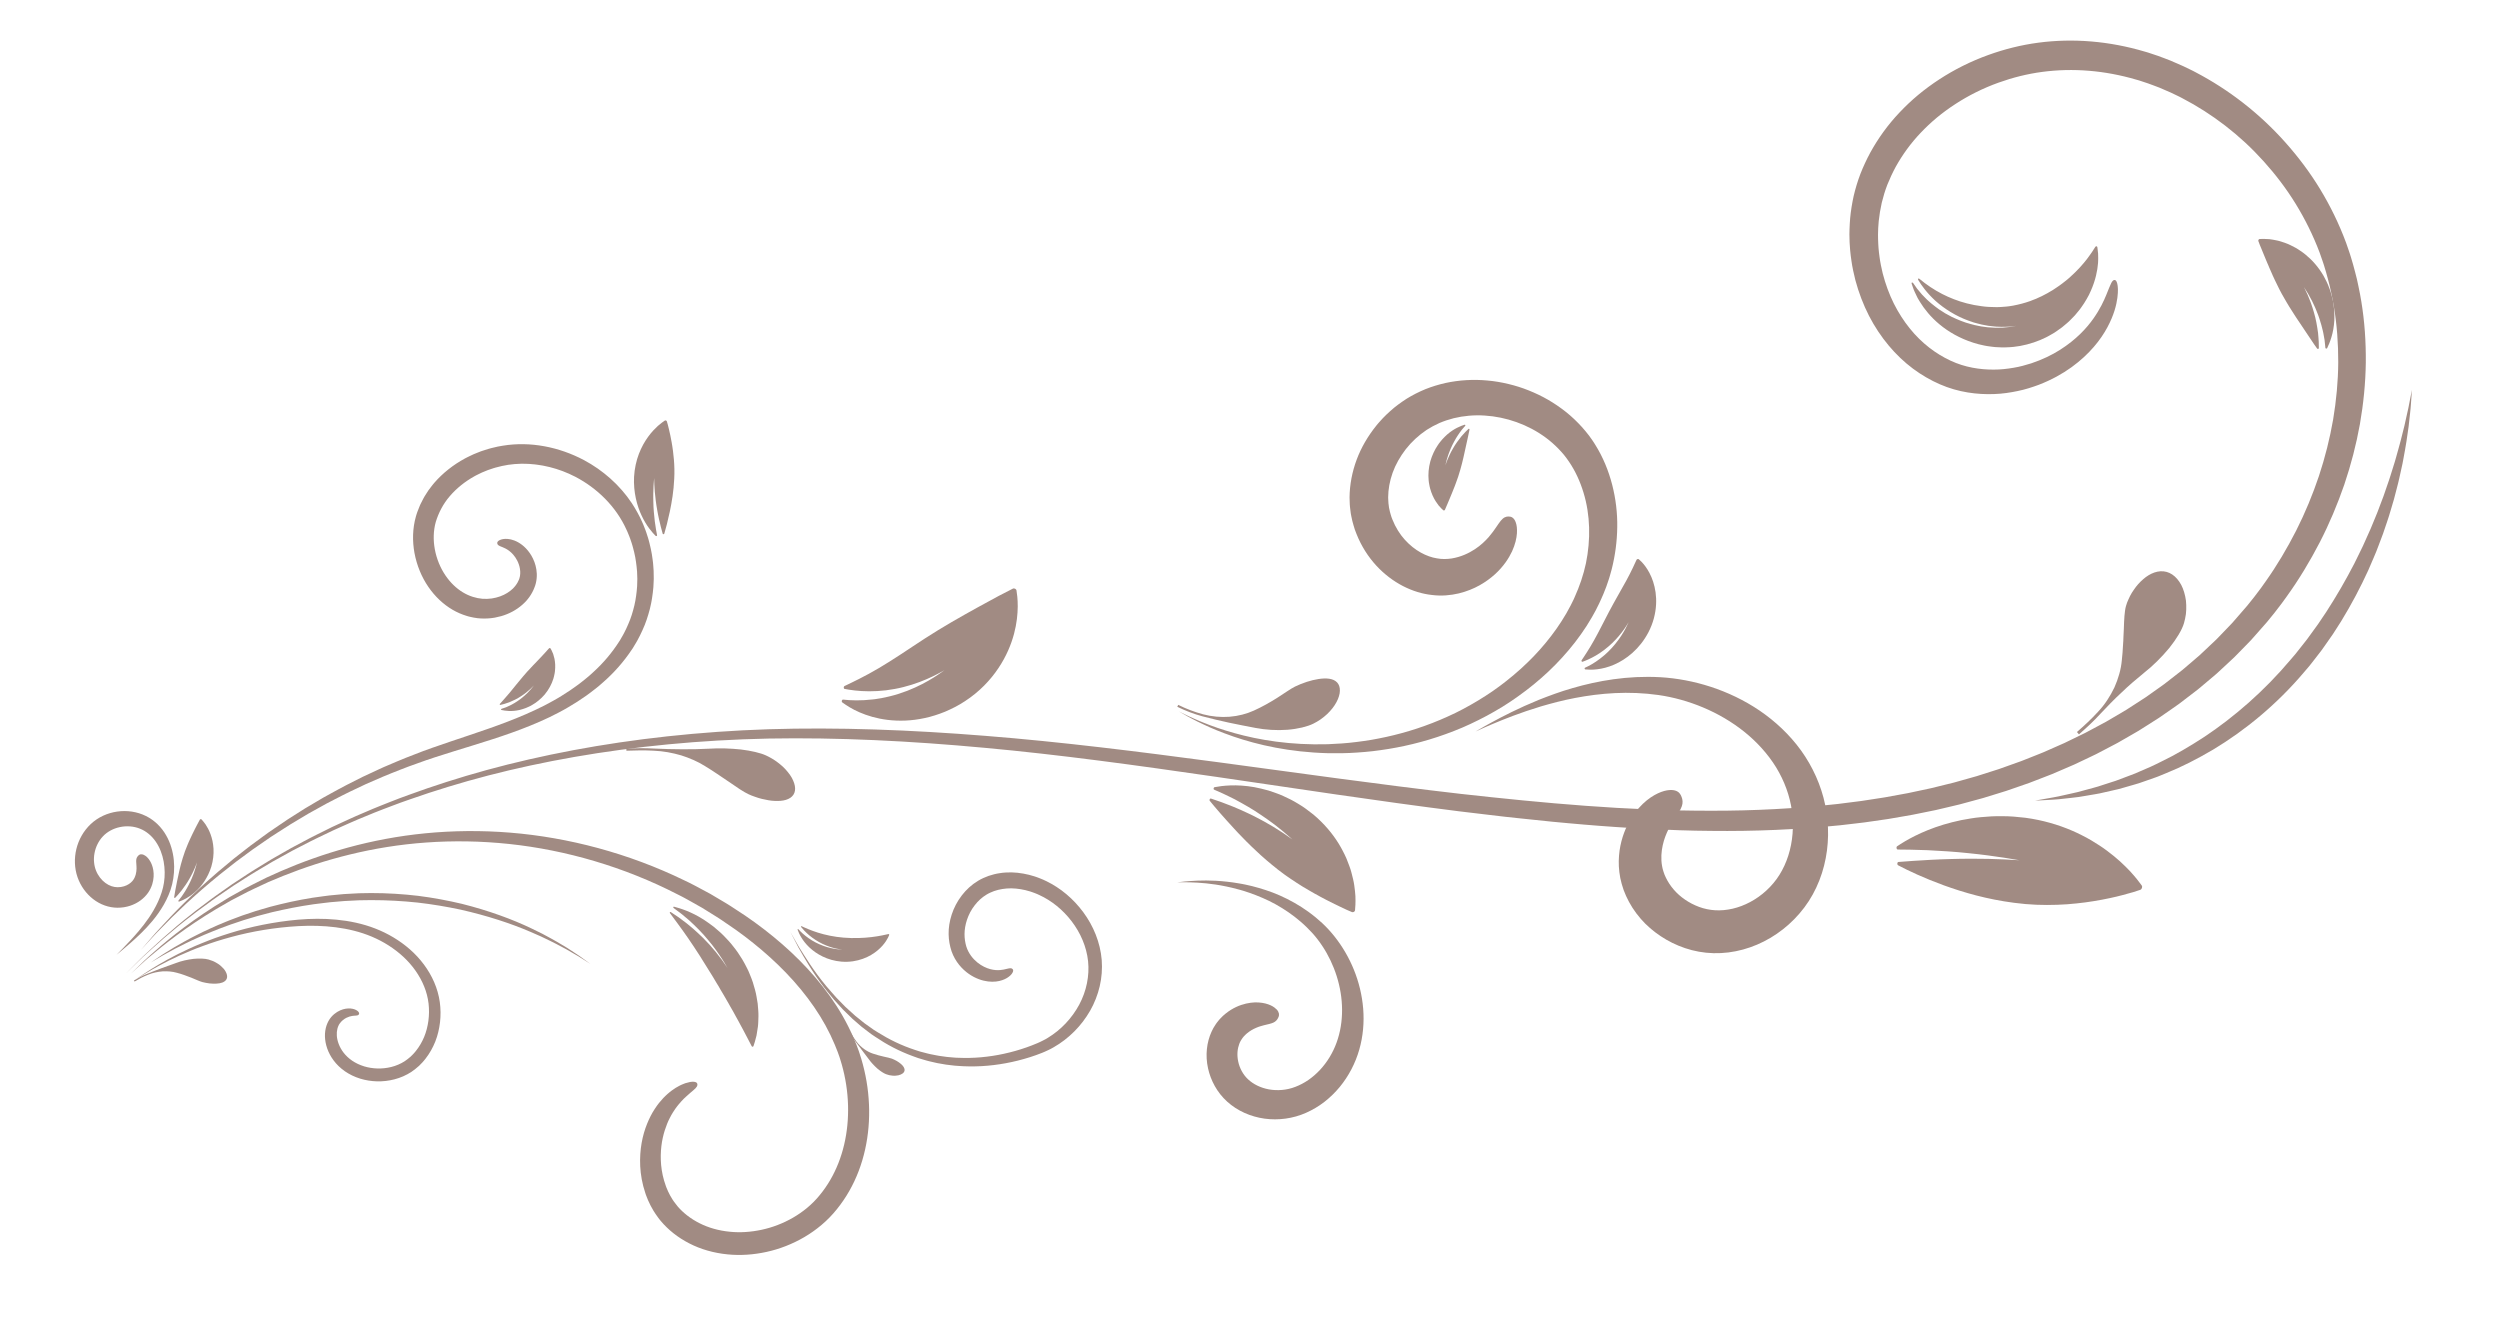 <svg width="280" height="150" viewBox="0 0 280 150" fill="none" xmlns="http://www.w3.org/2000/svg">
<g opacity="0.5">
<path d="M236.842 31.358C236.728 31.349 236.607 31.427 236.469 31.681C236.335 31.934 236.178 32.363 235.905 33.026C235.633 33.686 235.231 34.586 234.465 35.674C233.704 36.757 232.538 38.028 230.723 39.182C229.818 39.758 228.74 40.278 227.5 40.694C226.877 40.891 226.216 41.076 225.512 41.191C224.809 41.31 224.068 41.399 223.296 41.396C221.758 41.4 220.08 41.15 218.474 40.399C216.842 39.644 215.235 38.451 213.899 36.788C213.23 35.96 212.624 35.022 212.105 33.989C211.593 32.952 211.172 31.819 210.862 30.612C210.72 30.005 210.583 29.385 210.503 28.745C210.451 28.426 210.43 28.102 210.394 27.776C210.38 27.613 210.375 27.448 210.364 27.284C210.354 27.119 210.344 26.953 210.345 26.787C210.343 26.621 210.341 26.454 210.338 26.286C210.343 26.118 210.348 25.95 210.352 25.782L210.36 25.528L210.379 25.274C210.393 25.105 210.401 24.934 210.418 24.764C210.489 24.082 210.601 23.397 210.756 22.71C210.922 22.028 211.128 21.345 211.388 20.673C211.66 19.994 211.976 19.318 212.338 18.653C213.077 17.331 213.998 16.047 215.121 14.869C215.681 14.278 216.285 13.71 216.931 13.171C217.581 12.634 218.273 12.126 219.004 11.652C220.464 10.702 222.083 9.886 223.827 9.259C225.394 8.694 227.044 8.275 228.743 8.051C230.439 7.825 232.197 7.782 233.962 7.927C235.728 8.072 237.507 8.405 239.262 8.92C239.372 8.951 239.483 8.98 239.592 9.014L239.919 9.122C240.137 9.194 240.355 9.267 240.574 9.339C241.01 9.489 241.439 9.664 241.874 9.825C242.3 10.01 242.731 10.186 243.156 10.381C243.367 10.482 243.579 10.584 243.79 10.685L244.108 10.838C244.214 10.889 244.316 10.947 244.421 11.002C247.762 12.741 250.891 15.13 253.534 18.07C254.856 19.539 256.074 21.13 257.125 22.845C258.177 24.56 259.08 26.384 259.799 28.293C259.888 28.532 259.967 28.775 260.051 29.016C260.131 29.259 260.226 29.495 260.295 29.744C260.439 30.238 260.602 30.728 260.723 31.231C260.788 31.482 260.853 31.732 260.918 31.983C260.974 32.236 261.03 32.49 261.086 32.743C261.207 33.249 261.287 33.764 261.384 34.277C261.736 36.336 261.889 38.447 261.883 40.573C261.871 42.701 261.667 44.844 261.312 46.978C260.944 49.109 260.409 51.229 259.722 53.313C259.02 55.392 258.178 57.441 257.174 59.422C256.165 61.4 255.029 63.329 253.729 65.156L253.242 65.842L252.734 66.514L252.48 66.85L252.218 67.179L251.69 67.837C251.32 68.263 250.949 68.69 250.579 69.117L250.022 69.757C249.831 69.967 249.63 70.167 249.434 70.372C249.041 70.781 248.647 71.189 248.252 71.599C247.845 71.995 247.424 72.379 247.011 72.771L246.388 73.357C246.178 73.55 245.955 73.729 245.74 73.916C245.305 74.287 244.87 74.658 244.435 75.03C243.989 75.389 243.531 75.734 243.079 76.088L242.399 76.616C242.171 76.79 241.931 76.95 241.698 77.117C241.228 77.449 240.758 77.781 240.288 78.114C239.809 78.433 239.32 78.74 238.835 79.054L238.107 79.523C237.863 79.677 237.61 79.817 237.361 79.965C236.862 80.258 236.363 80.551 235.863 80.844C235.356 81.123 234.841 81.391 234.33 81.666L233.562 82.076C233.304 82.209 233.04 82.331 232.779 82.459C232.256 82.713 231.732 82.967 231.208 83.221C230.678 83.46 230.142 83.69 229.609 83.926L228.808 84.278C228.539 84.39 228.267 84.494 227.996 84.603L226.367 85.248L224.715 85.838L223.888 86.133C223.61 86.225 223.33 86.311 223.052 86.4L221.377 86.933L219.684 87.41L218.837 87.648L217.982 87.859L216.272 88.28L214.546 88.648L213.683 88.832L212.814 88.991L211.076 89.308L209.329 89.578C209.038 89.622 208.747 89.671 208.456 89.711L207.578 89.823C206.993 89.897 206.409 89.977 205.823 90.046C201.133 90.565 196.406 90.811 191.685 90.802C182.24 90.818 172.836 89.941 163.596 88.913C154.355 87.85 145.271 86.553 136.385 85.362C127.501 84.175 118.815 83.084 110.391 82.417C101.97 81.74 93.82 81.435 86.064 81.675C78.311 81.93 70.972 82.753 64.205 84.022C60.822 84.658 57.581 85.402 54.501 86.245C51.422 87.091 48.504 88.031 45.761 89.035C45.075 89.288 44.395 89.529 43.735 89.8C43.074 90.065 42.416 90.316 41.776 90.585C41.137 90.858 40.507 91.128 39.885 91.394C39.573 91.523 39.27 91.67 38.967 91.808C38.664 91.947 38.364 92.086 38.065 92.224C37.767 92.362 37.469 92.496 37.177 92.635C36.886 92.779 36.598 92.922 36.312 93.064C36.026 93.205 35.742 93.346 35.461 93.486C35.179 93.626 34.898 93.761 34.627 93.91C34.08 94.2 33.542 94.487 33.013 94.768C32.881 94.838 32.749 94.909 32.618 94.979C32.489 95.052 32.361 95.126 32.233 95.199C31.977 95.345 31.724 95.49 31.472 95.633C31.221 95.777 30.971 95.919 30.724 96.06C30.601 96.131 30.478 96.201 30.356 96.272C30.236 96.345 30.116 96.419 29.997 96.492C29.52 96.784 29.053 97.07 28.594 97.351C28.131 97.625 27.697 97.926 27.263 98.207C26.831 98.491 26.408 98.769 25.994 99.041C25.588 99.326 25.192 99.605 24.804 99.878C24.61 100.014 24.419 100.149 24.229 100.283C24.039 100.415 23.853 100.547 23.674 100.685C23.313 100.957 22.961 101.223 22.618 101.482C22.447 101.611 22.277 101.739 22.11 101.864C22.027 101.927 21.944 101.99 21.862 102.052C21.782 102.117 21.702 102.181 21.623 102.245C19.053 104.246 17.227 105.997 15.974 107.159C14.764 108.369 14.129 109.003 14.129 109.003C14.129 109.003 14.773 108.378 15.999 107.186C17.269 106.042 19.117 104.318 21.71 102.357C21.79 102.294 21.87 102.231 21.951 102.168C22.034 102.107 22.118 102.046 22.202 101.984C22.37 101.861 22.541 101.736 22.714 101.609C23.06 101.356 23.415 101.096 23.778 100.829C23.958 100.694 24.146 100.564 24.338 100.435C24.528 100.305 24.721 100.173 24.917 100.04C25.307 99.773 25.706 99.5 26.114 99.221C26.531 98.956 26.957 98.684 27.391 98.406C27.828 98.132 28.264 97.839 28.73 97.572C29.191 97.298 29.661 97.019 30.14 96.734C30.26 96.663 30.38 96.592 30.501 96.52C30.623 96.452 30.747 96.383 30.871 96.314C31.119 96.177 31.369 96.039 31.622 95.899C31.874 95.759 32.129 95.618 32.386 95.476C32.514 95.405 32.643 95.334 32.772 95.262C32.904 95.194 33.036 95.126 33.169 95.058C33.699 94.784 34.239 94.507 34.787 94.224C35.059 94.08 35.341 93.949 35.623 93.813C35.906 93.678 36.19 93.542 36.477 93.405C36.764 93.267 37.053 93.129 37.344 92.99C37.637 92.855 37.935 92.726 38.234 92.592C38.533 92.459 38.834 92.325 39.137 92.19C39.441 92.057 39.744 91.915 40.057 91.79C40.679 91.534 41.31 91.273 41.949 91.01C42.59 90.751 43.248 90.51 43.91 90.255C44.569 89.994 45.25 89.764 45.935 89.521C48.678 88.558 51.592 87.661 54.665 86.861C57.738 86.063 60.97 85.365 64.342 84.776C71.084 83.601 78.387 82.876 86.092 82.719C93.797 82.578 101.901 82.981 110.274 83.755C118.651 84.52 127.296 85.71 136.157 86.998C145.017 88.289 154.098 89.69 163.364 90.859C164.522 91.004 165.685 91.136 166.848 91.275C167.43 91.344 168.013 91.413 168.596 91.481C169.178 91.552 169.764 91.606 170.349 91.668C171.519 91.79 172.691 91.912 173.865 92.034C174.452 92.095 175.041 92.143 175.63 92.198C176.219 92.251 176.807 92.308 177.398 92.353C177.988 92.401 178.579 92.448 179.17 92.496C179.761 92.544 180.355 92.58 180.947 92.623C182.132 92.712 183.321 92.771 184.51 92.84C186.891 92.953 189.279 93.047 191.675 93.06C196.466 93.118 201.283 92.916 206.084 92.432C206.684 92.367 207.283 92.292 207.882 92.222L208.781 92.115C209.081 92.077 209.379 92.03 209.678 91.988L211.472 91.728L213.258 91.42L214.152 91.264L215.041 91.085L216.819 90.723L218.586 90.306L219.47 90.096L220.346 89.859L222.098 89.382L223.834 88.848C224.123 88.758 224.413 88.672 224.701 88.579L225.559 88.283L227.274 87.687L228.967 87.034C229.248 86.924 229.532 86.819 229.812 86.705L230.646 86.348C231.201 86.109 231.758 85.875 232.311 85.631C232.858 85.372 233.404 85.113 233.95 84.855C234.222 84.724 234.497 84.599 234.767 84.463L235.57 84.044C236.105 83.763 236.642 83.488 237.173 83.202C237.697 82.901 238.22 82.6 238.743 82.299C239.004 82.147 239.268 82.002 239.525 81.845L240.29 81.362C240.799 81.038 241.312 80.722 241.816 80.391C242.311 80.048 242.806 79.704 243.301 79.361C243.547 79.188 243.798 79.022 244.04 78.842L244.758 78.294C245.235 77.928 245.718 77.569 246.189 77.196C246.65 76.809 247.11 76.423 247.57 76.037C247.799 75.842 248.034 75.655 248.257 75.454L248.918 74.843C249.357 74.434 249.803 74.032 250.236 73.617C250.655 73.189 251.075 72.761 251.494 72.334C251.702 72.118 251.916 71.909 252.119 71.689L252.714 71.017C253.109 70.568 253.504 70.12 253.899 69.672L254.466 68.976L254.749 68.627L255.022 68.272L255.567 67.561L256.092 66.835C257.489 64.902 258.714 62.86 259.802 60.762C260.886 58.66 261.799 56.485 262.563 54.27C263.313 52.05 263.901 49.786 264.311 47.5C264.708 45.212 264.941 42.905 264.97 40.605C264.991 38.305 264.838 36.012 264.468 33.766C264.366 33.206 264.28 32.644 264.152 32.09C264.092 31.813 264.033 31.536 263.973 31.259C263.904 30.984 263.834 30.71 263.764 30.436C263.634 29.885 263.461 29.347 263.305 28.806C263.23 28.535 263.128 28.268 263.041 28C262.948 27.733 262.862 27.463 262.764 27.198C261.981 25.082 260.995 23.066 259.848 21.176C258.7 19.285 257.372 17.532 255.929 15.916C253.042 12.68 249.623 10.041 245.927 8.104C245.812 8.043 245.699 7.979 245.582 7.922L245.23 7.752C244.996 7.638 244.762 7.525 244.528 7.412C244.057 7.195 243.578 6.996 243.104 6.791C242.621 6.608 242.143 6.414 241.658 6.245C241.414 6.164 241.17 6.082 240.927 6.001L240.562 5.88C240.44 5.841 240.316 5.809 240.193 5.773C238.231 5.192 236.23 4.812 234.233 4.645C232.235 4.478 230.248 4.522 228.305 4.779C226.363 5.035 224.487 5.51 222.705 6.153C220.722 6.866 218.882 7.794 217.211 8.883C216.375 9.428 215.581 10.012 214.833 10.633C214.087 11.257 213.388 11.917 212.739 12.607C211.435 13.982 210.352 15.496 209.484 17.069C209.056 17.859 208.684 18.664 208.365 19.477C208.05 20.304 207.802 21.136 207.607 21.965C207.426 22.797 207.293 23.623 207.217 24.439C207.196 24.643 207.188 24.847 207.174 25.05C207.159 25.252 207.147 25.454 207.146 25.655C207.142 25.857 207.138 26.057 207.134 26.256C207.139 26.455 207.143 26.654 207.148 26.851L207.156 27.147L207.175 27.441C207.188 27.636 207.199 27.831 207.216 28.024C207.261 28.41 207.29 28.794 207.355 29.171C207.457 29.927 207.625 30.659 207.801 31.375C208.182 32.799 208.699 34.136 209.325 35.365C209.959 36.592 210.705 37.71 211.535 38.703C212.365 39.694 213.277 40.563 214.248 41.285C215.217 42.008 216.234 42.591 217.262 43.039C218.306 43.496 219.363 43.788 220.385 43.955C221.408 44.123 222.397 44.169 223.336 44.135C224.276 44.106 225.163 43.967 225.996 43.793C226.831 43.623 227.604 43.37 228.328 43.104C229.768 42.549 230.993 41.867 232.012 41.129C234.054 39.648 235.294 38.025 236.029 36.657C236.768 35.279 237.04 34.161 237.146 33.36C237.253 32.556 237.207 32.055 237.131 31.758C237.057 31.462 236.955 31.367 236.842 31.358Z" fill="#431807"/>
<path d="M78.096 121.383C78.067 121.3 78.01 121.231 77.886 121.191C77.762 121.154 77.566 121.133 77.269 121.186C77.123 121.216 76.948 121.259 76.744 121.323C76.645 121.361 76.539 121.404 76.424 121.452C76.31 121.501 76.184 121.551 76.061 121.623C75.935 121.692 75.801 121.767 75.658 121.85C75.521 121.941 75.378 122.041 75.225 122.149C75.071 122.256 74.926 122.389 74.764 122.523C74.682 122.59 74.606 122.665 74.527 122.743C74.448 122.822 74.367 122.902 74.284 122.985C74.124 123.155 73.965 123.344 73.8 123.544C73.648 123.753 73.474 123.965 73.327 124.21C73.01 124.686 72.725 125.245 72.469 125.878C71.96 127.142 71.614 128.738 71.703 130.623C71.752 131.564 71.924 132.576 72.276 133.623C72.297 133.689 72.319 133.754 72.341 133.82C72.367 133.885 72.392 133.951 72.418 134.016C72.47 134.147 72.523 134.279 72.576 134.413C72.637 134.543 72.699 134.674 72.761 134.807C72.793 134.873 72.824 134.94 72.856 135.006C72.892 135.071 72.928 135.137 72.964 135.202C73.037 135.333 73.111 135.465 73.186 135.597C73.269 135.726 73.353 135.855 73.437 135.986C73.519 136.118 73.615 136.243 73.711 136.37C73.809 136.495 73.898 136.628 74.006 136.748C74.85 137.751 75.915 138.6 77.192 139.256C78.464 139.916 79.937 140.341 81.508 140.492C82.921 140.632 84.386 140.534 85.839 140.217C87.293 139.902 88.734 139.347 90.088 138.555C90.764 138.158 91.417 137.699 92.032 137.176C92.183 137.042 92.337 136.911 92.486 136.772C92.631 136.63 92.777 136.487 92.923 136.345C93.062 136.194 93.202 136.044 93.342 135.892C93.472 135.737 93.603 135.582 93.734 135.426C94.759 134.161 95.585 132.705 96.176 131.146C97.362 128.022 97.629 124.521 97.054 121.117C96.91 120.265 96.713 119.418 96.462 118.582C96.399 118.373 96.335 118.164 96.263 117.957L96.159 117.646L96.044 117.337C96.006 117.235 95.969 117.131 95.929 117.029L95.803 116.727C95.719 116.526 95.634 116.325 95.55 116.123C94.852 114.521 93.97 112.992 92.949 111.563C90.908 108.699 88.354 106.223 85.578 104.084C85.23 103.818 84.876 103.559 84.525 103.297C84.167 103.045 83.812 102.787 83.45 102.542L82.353 101.823C81.985 101.586 81.627 101.334 81.246 101.118L80.119 100.449L79.556 100.115L78.979 99.805C78.208 99.396 77.448 98.969 76.657 98.607C70.397 95.559 63.649 93.784 57.145 93.256C53.892 92.993 50.7 93.031 47.65 93.329C44.598 93.624 41.692 94.186 38.987 94.923C36.28 95.659 33.775 96.568 31.494 97.552C30.928 97.806 30.372 98.056 29.825 98.302C29.29 98.571 28.765 98.834 28.25 99.092C27.731 99.341 27.244 99.626 26.761 99.893C26.52 100.027 26.282 100.16 26.046 100.291C25.928 100.357 25.811 100.422 25.695 100.487C25.581 100.556 25.468 100.625 25.356 100.694C21.74 102.86 19.079 104.996 17.325 106.546C17.106 106.741 16.899 106.924 16.705 107.096C16.511 107.269 16.327 107.427 16.168 107.587C15.845 107.901 15.571 108.167 15.35 108.381C14.908 108.81 14.676 109.035 14.676 109.035C14.676 109.035 14.915 108.817 15.37 108.402C15.597 108.194 15.878 107.938 16.21 107.634C16.373 107.479 16.562 107.326 16.761 107.16C16.96 106.994 17.172 106.817 17.396 106.629C19.192 105.136 21.905 103.086 25.555 101.039C25.668 100.974 25.782 100.909 25.897 100.843C26.014 100.782 26.132 100.72 26.251 100.659C26.488 100.535 26.728 100.41 26.971 100.284C27.457 100.033 27.948 99.764 28.469 99.532C28.986 99.291 29.513 99.044 30.051 98.793C30.598 98.566 31.155 98.333 31.723 98.097C34.005 97.186 36.503 96.357 39.187 95.704C41.87 95.049 44.74 94.573 47.738 94.362C50.734 94.147 53.857 94.189 57.026 94.525C63.363 95.197 69.885 97.083 75.878 100.165C76.637 100.531 77.362 100.962 78.099 101.372L78.65 101.683L79.187 102.017L80.262 102.686C80.625 102.901 80.964 103.153 81.314 103.388L82.358 104.103C82.702 104.346 83.037 104.601 83.377 104.849C83.708 105.107 84.042 105.362 84.371 105.624C86.986 107.723 89.348 110.113 91.186 112.793C92.107 114.131 92.888 115.543 93.496 117.005L93.716 117.555L93.826 117.83C93.86 117.922 93.891 118.014 93.924 118.106L94.021 118.382L94.11 118.661C94.171 118.846 94.225 119.033 94.278 119.22C94.49 119.968 94.654 120.726 94.771 121.486C95.24 124.526 94.947 127.613 93.901 130.268C93.38 131.595 92.672 132.809 91.809 133.855C91.699 133.984 91.589 134.112 91.48 134.24C91.366 134.36 91.253 134.48 91.141 134.599C91.022 134.714 90.903 134.828 90.785 134.941C90.664 135.052 90.538 135.157 90.415 135.265C89.913 135.685 89.376 136.056 88.818 136.379C87.701 137.023 86.502 137.48 85.297 137.735C84.095 137.994 82.889 138.07 81.751 137.956C80.485 137.834 79.327 137.501 78.345 136.999C77.361 136.507 76.525 135.845 75.918 135.144C75.617 134.781 75.34 134.411 75.126 134.014L75.041 133.87L74.966 133.72C74.917 133.62 74.867 133.522 74.818 133.424C74.775 133.323 74.733 133.222 74.691 133.123L74.627 132.974C74.609 132.924 74.591 132.873 74.573 132.823C74.279 132.02 74.114 131.223 74.045 130.47C73.914 128.961 74.121 127.649 74.453 126.604C74.619 126.081 74.807 125.613 75.019 125.211C75.115 125.002 75.235 124.823 75.334 124.64C75.445 124.467 75.552 124.302 75.659 124.149C75.773 124.004 75.871 123.854 75.981 123.729C76.092 123.604 76.188 123.476 76.292 123.369C76.395 123.26 76.492 123.158 76.584 123.061C76.682 122.971 76.773 122.886 76.859 122.804C76.942 122.718 77.028 122.652 77.107 122.584C77.185 122.516 77.258 122.452 77.325 122.39C77.464 122.278 77.583 122.18 77.681 122.089C78.084 121.75 78.156 121.552 78.096 121.383Z" fill="#431807"/>
<path d="M113.41 108.539C113.368 108.493 113.313 108.459 113.236 108.446C113.158 108.432 113.063 108.447 112.925 108.474C112.792 108.507 112.616 108.55 112.389 108.596C112.161 108.639 111.874 108.674 111.512 108.648C111.152 108.618 110.71 108.524 110.22 108.281C109.734 108.04 109.193 107.647 108.753 107.046C108.536 106.745 108.345 106.395 108.223 105.997C108.105 105.585 108.023 105.118 108.028 104.615C108.029 104.111 108.119 103.568 108.303 103.015C108.486 102.463 108.771 101.9 109.172 101.386C109.529 100.922 109.973 100.507 110.483 100.202C110.604 100.119 110.75 100.058 110.887 99.986C111.026 99.916 111.176 99.867 111.321 99.805C111.622 99.707 111.932 99.615 112.258 99.57C112.582 99.51 112.92 99.499 113.262 99.493C113.605 99.505 113.954 99.525 114.306 99.589C114.658 99.642 115.009 99.735 115.361 99.839C115.535 99.901 115.713 99.95 115.885 100.023L116.145 100.126L116.402 100.243C117.772 100.868 119.037 101.893 120.019 103.175C121 104.455 121.691 106.012 121.865 107.656C122.035 109.297 121.681 111.013 120.873 112.523C120.063 114.03 118.837 115.339 117.371 116.228L117.095 116.392C117.004 116.45 116.905 116.49 116.811 116.539C116.618 116.634 116.433 116.733 116.225 116.818C115.819 116.992 115.407 117.155 114.989 117.3C114.155 117.594 113.305 117.834 112.449 118.02C110.738 118.396 109.004 118.547 107.32 118.471L107.005 118.459L106.691 118.432C106.483 118.414 106.275 118.396 106.067 118.378C105.861 118.349 105.656 118.321 105.451 118.292L105.144 118.249C105.042 118.234 104.942 118.211 104.841 118.192C104.64 118.153 104.439 118.113 104.239 118.074C104.038 118.039 103.844 117.977 103.647 117.93C103.452 117.879 103.256 117.832 103.062 117.778C102.871 117.717 102.681 117.656 102.492 117.595C100.977 117.102 99.585 116.421 98.342 115.639C98.186 115.542 98.031 115.446 97.876 115.35C97.728 115.245 97.581 115.141 97.435 115.037C97.289 114.934 97.144 114.83 97 114.728C96.928 114.676 96.856 114.625 96.785 114.574C96.717 114.519 96.649 114.464 96.581 114.409C96.309 114.19 96.042 113.974 95.778 113.761C95.523 113.539 95.281 113.31 95.037 113.09C94.916 112.98 94.795 112.87 94.676 112.762C94.563 112.646 94.452 112.532 94.341 112.419C94.12 112.192 93.902 111.97 93.689 111.752C93.48 111.53 93.29 111.299 93.095 111.081C92.904 110.86 92.712 110.647 92.533 110.432C91.103 108.707 90.166 107.148 89.497 106.091C88.877 105.002 88.534 104.401 88.534 104.401C88.534 104.401 88.853 105.015 89.429 106.13C90.056 107.214 90.935 108.815 92.31 110.609C92.483 110.832 92.668 111.054 92.853 111.285C93.041 111.513 93.225 111.754 93.428 111.986C93.636 112.215 93.847 112.449 94.063 112.687C94.171 112.806 94.281 112.926 94.391 113.047C94.507 113.161 94.626 113.277 94.745 113.394C94.984 113.626 95.222 113.868 95.474 114.105C95.735 114.331 96 114.562 96.269 114.796C96.336 114.854 96.403 114.913 96.471 114.972C96.542 115.027 96.614 115.082 96.686 115.137C96.829 115.248 96.974 115.359 97.119 115.47C97.266 115.582 97.413 115.694 97.561 115.807C97.716 115.911 97.871 116.016 98.028 116.122C99.276 116.971 100.692 117.727 102.25 118.294C102.445 118.364 102.641 118.434 102.838 118.505C103.037 118.568 103.24 118.624 103.442 118.685C103.645 118.74 103.846 118.811 104.054 118.856C104.262 118.904 104.47 118.952 104.679 119.001C104.784 119.024 104.888 119.051 104.994 119.071L105.313 119.126C105.527 119.164 105.741 119.201 105.956 119.238C106.172 119.264 106.389 119.29 106.607 119.316L106.935 119.355L107.265 119.379C109.027 119.517 110.853 119.417 112.662 119.078C113.568 118.911 114.469 118.686 115.36 118.402C115.806 118.262 116.247 118.102 116.686 117.929C116.904 117.848 117.127 117.74 117.348 117.638C117.458 117.585 117.573 117.541 117.678 117.479L117.998 117.301C119.696 116.337 121.119 114.903 122.097 113.198C122.582 112.344 122.947 111.417 123.17 110.455C123.394 109.494 123.468 108.496 123.393 107.514C123.231 105.546 122.454 103.698 121.341 102.185C120.226 100.67 118.778 99.447 117.145 98.669L116.839 98.525L116.528 98.396C116.323 98.306 116.107 98.241 115.898 98.164C115.472 98.031 115.043 97.913 114.606 97.841C114.171 97.757 113.73 97.724 113.291 97.706C112.851 97.706 112.413 97.72 111.982 97.793C111.549 97.851 111.129 97.968 110.72 98.1C110.315 98.252 109.926 98.418 109.559 98.641C108.817 99.081 108.212 99.654 107.731 100.275C107.195 100.967 106.824 101.709 106.585 102.447C106.346 103.184 106.235 103.918 106.246 104.612C106.254 105.309 106.38 105.954 106.574 106.542C106.782 107.141 107.089 107.648 107.425 108.067C108.108 108.904 108.904 109.394 109.626 109.667C110.353 109.94 111.018 109.991 111.552 109.933C112.089 109.872 112.494 109.706 112.777 109.536C113.06 109.361 113.233 109.194 113.333 109.052C113.438 108.915 113.471 108.802 113.477 108.723C113.481 108.642 113.452 108.586 113.41 108.539Z" fill="#431807"/>
<path d="M99.587 104.728C99.614 104.663 99.56 104.603 99.492 104.617C99.2 104.683 98.501 104.848 97.609 104.954C97.163 105.005 96.668 105.05 96.14 105.059C95.876 105.069 95.603 105.062 95.325 105.06C95.045 105.052 94.759 105.035 94.463 105.013C93.935 104.968 93.429 104.897 92.952 104.799C92.474 104.703 92.024 104.588 91.616 104.459C91.208 104.332 90.842 104.193 90.533 104.065C90.374 104.004 90.239 103.937 90.111 103.885C89.991 103.831 89.882 103.781 89.786 103.738C89.731 103.714 89.684 103.776 89.723 103.823C89.891 104.035 90.203 104.388 90.626 104.747C91.05 105.103 91.587 105.458 92.137 105.718C92.686 105.979 93.238 106.152 93.653 106.241C93.86 106.284 94.031 106.318 94.152 106.332C94.272 106.348 94.339 106.357 94.339 106.357C94.339 106.357 94.277 106.354 94.165 106.348C94.052 106.345 93.891 106.324 93.693 106.302C93.297 106.251 92.756 106.137 92.193 105.927C91.91 105.827 91.627 105.695 91.349 105.555C91.075 105.407 90.805 105.252 90.563 105.077C90.074 104.739 89.678 104.365 89.428 104.081C89.383 104.033 89.31 104.071 89.332 104.132C89.417 104.361 89.543 104.665 89.753 105.004C89.961 105.345 90.249 105.728 90.642 106.101C91.035 106.475 91.534 106.839 92.14 107.131C92.743 107.425 93.459 107.637 94.243 107.704C94.685 107.738 95.114 107.723 95.516 107.666C95.917 107.604 96.295 107.514 96.638 107.387C97.327 107.143 97.882 106.787 98.305 106.432C98.73 106.075 99.024 105.713 99.224 105.412C99.322 105.26 99.4 105.125 99.459 105.01C99.516 104.892 99.558 104.797 99.587 104.728Z" fill="#431807"/>
<path d="M84.185 117.166C84.24 117.264 84.355 117.258 84.392 117.154C84.469 116.926 84.605 116.528 84.732 115.965C84.785 115.684 84.837 115.363 84.884 115C84.912 114.818 84.916 114.631 84.927 114.431C84.936 114.232 84.943 114.024 84.946 113.806C84.955 113.586 84.936 113.364 84.922 113.13C84.906 112.897 84.886 112.655 84.862 112.405C84.83 112.157 84.783 111.905 84.736 111.643C84.686 111.382 84.639 111.11 84.559 110.842C84.486 110.572 84.405 110.296 84.317 110.013C84.227 109.732 84.111 109.454 83.996 109.167C83.936 109.023 83.876 108.879 83.817 108.735L83.603 108.308C83.529 108.165 83.454 108.021 83.378 107.877C83.301 107.732 83.224 107.586 83.132 107.446C82.974 107.192 82.814 106.944 82.652 106.703C82.574 106.58 82.488 106.465 82.4 106.352L82.138 106.015C81.799 105.566 81.419 105.172 81.055 104.797C80.878 104.607 80.68 104.441 80.494 104.274C80.305 104.108 80.12 103.949 79.938 103.797C79.554 103.509 79.189 103.243 78.833 103.011C77.399 102.085 76.147 101.723 75.499 101.553C75.402 101.528 75.367 101.637 75.45 101.699C75.637 101.839 75.892 102.029 76.194 102.255C76.349 102.363 76.499 102.503 76.665 102.639C76.83 102.778 77.004 102.924 77.184 103.076C77.877 103.714 78.654 104.468 79.296 105.263C79.959 106.038 80.5 106.834 80.885 107.423C80.986 107.567 81.065 107.707 81.137 107.829C81.209 107.95 81.271 108.056 81.322 108.142C81.424 108.315 81.481 108.412 81.481 108.412C81.481 108.412 81.422 108.326 81.318 108.173C81.211 108.022 81.067 107.796 80.872 107.532C80.671 107.273 80.44 106.96 80.172 106.626C80.033 106.463 79.887 106.293 79.736 106.117C79.661 106.029 79.585 105.94 79.508 105.85C79.43 105.76 79.343 105.676 79.26 105.587C79.093 105.412 78.922 105.233 78.749 105.053C78.576 104.873 78.386 104.708 78.205 104.535C77.848 104.183 77.456 103.873 77.094 103.566C76.917 103.408 76.723 103.279 76.546 103.143C76.368 103.009 76.196 102.88 76.033 102.758C75.694 102.531 75.393 102.329 75.145 102.163C75.058 102.104 74.973 102.183 75.032 102.266C75.475 102.879 76.205 103.822 77.043 105.039C77.886 106.257 78.831 107.737 79.853 109.417C79.93 109.533 79.996 109.654 80.064 109.772C80.133 109.889 80.202 110.005 80.27 110.121L80.481 110.459C80.544 110.572 80.608 110.685 80.672 110.799C80.799 111.023 80.938 111.236 81.061 111.451C81.18 111.668 81.301 111.878 81.424 112.083C81.552 112.285 81.655 112.492 81.768 112.689C81.879 112.88 81.99 113.073 82.103 113.268C82.203 113.458 82.304 113.643 82.404 113.822C82.504 114.002 82.612 114.174 82.695 114.346C82.784 114.516 82.872 114.681 82.96 114.84C83.045 114.998 83.139 115.15 83.209 115.298C83.357 115.594 83.501 115.863 83.633 116.104C83.875 116.587 84.064 116.954 84.185 117.166Z" fill="#431807"/>
<path d="M40.197 113.602C40.222 113.559 40.234 113.511 40.215 113.449C40.206 113.418 40.188 113.383 40.159 113.344C40.131 113.303 40.091 113.26 40.033 113.22C39.976 113.179 39.906 113.126 39.813 113.09C39.767 113.069 39.716 113.048 39.66 113.028C39.604 113.012 39.543 112.997 39.476 112.982C39.21 112.929 38.854 112.92 38.432 113.04C38.017 113.163 37.527 113.411 37.09 113.915C37.039 113.982 36.987 114.05 36.934 114.12C36.885 114.193 36.839 114.272 36.791 114.351C36.748 114.43 36.711 114.512 36.671 114.596C36.636 114.681 36.602 114.769 36.569 114.859C36.448 115.223 36.385 115.633 36.393 116.066C36.415 116.929 36.709 117.891 37.37 118.775C37.697 119.218 38.123 119.628 38.627 119.982C38.881 120.155 39.153 120.316 39.445 120.457C39.737 120.595 40.046 120.718 40.371 120.817C41.54 121.168 42.868 121.228 44.185 120.884C44.842 120.715 45.494 120.435 46.094 120.039C46.399 119.841 46.665 119.603 46.939 119.369C47.064 119.24 47.19 119.111 47.317 118.981C47.382 118.918 47.438 118.846 47.495 118.776L47.667 118.563C48.113 117.989 48.478 117.343 48.752 116.656C49.024 115.968 49.196 115.237 49.282 114.492C49.367 113.747 49.36 112.985 49.257 112.229C49.152 111.474 48.936 110.719 48.631 110.014C48.021 108.599 47.063 107.343 45.914 106.332C44.761 105.322 43.427 104.537 42.017 103.99C40.607 103.443 39.134 103.142 37.682 103.002C36.228 102.861 34.793 102.884 33.409 103.001C30.642 103.248 28.058 103.793 25.781 104.501C25.209 104.67 24.663 104.866 24.129 105.048C23.602 105.249 23.087 105.431 22.601 105.64C21.62 106.032 20.733 106.46 19.929 106.854C18.33 107.663 17.097 108.422 16.266 108.974C15.845 109.241 15.534 109.473 15.317 109.62C15.102 109.769 14.989 109.848 14.989 109.848C14.989 109.848 15.105 109.774 15.326 109.633C15.549 109.495 15.868 109.277 16.299 109.027C17.149 108.509 18.408 107.8 20.027 107.058C20.841 106.696 21.736 106.306 22.722 105.952C23.21 105.763 23.728 105.602 24.256 105.423C24.79 105.262 25.337 105.088 25.908 104.941C28.179 104.322 30.746 103.875 33.457 103.723C34.811 103.653 36.201 103.676 37.587 103.854C38.97 104.031 40.354 104.361 41.648 104.907C42.94 105.452 44.148 106.212 45.169 107.156C46.187 108.101 47.004 109.241 47.505 110.484C47.756 111.104 47.922 111.741 47.999 112.393C48.073 113.043 48.065 113.697 47.98 114.331C47.893 114.965 47.736 115.582 47.498 116.152C47.259 116.721 46.95 117.245 46.582 117.704L46.441 117.874C46.395 117.93 46.35 117.988 46.296 118.037C46.194 118.139 46.092 118.241 45.99 118.343C45.768 118.524 45.554 118.715 45.322 118.859C44.859 119.156 44.349 119.371 43.828 119.5C42.783 119.764 41.709 119.71 40.791 119.434C40.535 119.356 40.296 119.26 40.069 119.155C39.844 119.048 39.637 118.926 39.443 118.798C39.063 118.534 38.744 118.238 38.498 117.919C38 117.284 37.77 116.59 37.725 116.013C37.705 115.724 37.728 115.462 37.785 115.232C37.802 115.175 37.818 115.12 37.834 115.065C37.854 115.013 37.874 114.962 37.894 114.911C37.916 114.866 37.937 114.822 37.958 114.778C37.984 114.737 38.01 114.696 38.034 114.654C38.254 114.336 38.54 114.127 38.787 113.998C39.294 113.75 39.634 113.77 39.84 113.748C39.894 113.742 39.939 113.738 39.977 113.733C40.016 113.727 40.05 113.718 40.078 113.706C40.135 113.681 40.172 113.645 40.197 113.602Z" fill="#431807"/>
<path d="M66.122 107.956C66.122 107.956 65.974 107.849 65.693 107.645C65.552 107.543 65.377 107.417 65.171 107.268C65.067 107.193 64.956 107.113 64.837 107.028C64.714 106.947 64.584 106.861 64.446 106.77C64.169 106.588 63.862 106.386 63.525 106.165C63.179 105.958 62.803 105.734 62.399 105.492C62.199 105.368 61.984 105.254 61.763 105.134C61.542 105.014 61.314 104.89 61.079 104.763C60.961 104.7 60.843 104.633 60.721 104.571C60.597 104.511 60.473 104.449 60.346 104.387C60.093 104.263 59.833 104.136 59.566 104.005C57.428 102.975 54.761 101.988 51.707 101.223C50.176 100.862 48.551 100.552 46.85 100.336C45.148 100.134 43.374 100.021 41.556 100.022C41.102 100.03 40.65 100.037 40.201 100.045C39.753 100.069 39.308 100.093 38.866 100.118L38.535 100.136L38.206 100.166C37.987 100.187 37.77 100.207 37.553 100.228C37.336 100.248 37.12 100.269 36.905 100.29C36.69 100.314 36.477 100.345 36.265 100.372C34.564 100.578 32.941 100.903 31.412 101.271C31.031 101.367 30.655 101.462 30.283 101.556C29.916 101.663 29.553 101.769 29.195 101.873C29.017 101.925 28.839 101.978 28.663 102.029C28.489 102.087 28.317 102.145 28.145 102.202C27.803 102.316 27.466 102.428 27.134 102.538C26.807 102.661 26.486 102.781 26.17 102.899C25.855 103.018 25.544 103.13 25.247 103.26C24.651 103.514 24.071 103.739 23.537 103.999C23 104.25 22.485 104.481 22.013 104.732C21.539 104.979 21.086 105.197 20.68 105.436C20.27 105.668 19.886 105.878 19.54 106.083C19.197 106.295 18.884 106.488 18.602 106.662C18.462 106.75 18.328 106.83 18.205 106.91C18.083 106.992 17.97 107.068 17.864 107.139C17.653 107.282 17.475 107.403 17.33 107.5C17.043 107.695 16.892 107.798 16.892 107.798C16.892 107.798 17.049 107.705 17.349 107.529C17.498 107.44 17.684 107.331 17.903 107.201C18.012 107.137 18.13 107.067 18.255 106.993C18.382 106.92 18.52 106.848 18.665 106.768C18.955 106.611 19.277 106.435 19.629 106.244C19.985 106.058 20.377 105.868 20.795 105.658C21.209 105.441 21.671 105.245 22.151 105.023C22.63 104.795 23.151 104.588 23.694 104.362C24.233 104.127 24.817 103.927 25.415 103.698C25.714 103.58 26.026 103.481 26.341 103.375C26.657 103.269 26.979 103.161 27.306 103.051C27.637 102.953 27.973 102.852 28.315 102.751C28.486 102.699 28.658 102.648 28.832 102.596C29.007 102.55 29.183 102.504 29.361 102.457C29.716 102.364 30.077 102.27 30.442 102.174C30.811 102.091 31.184 102.007 31.562 101.921C33.077 101.595 34.68 101.305 36.356 101.124C36.565 101.099 36.775 101.071 36.986 101.05C37.198 101.032 37.41 101.014 37.624 100.996C37.837 100.977 38.051 100.959 38.267 100.941L38.59 100.914L38.915 100.898C39.349 100.876 39.787 100.854 40.227 100.832C40.668 100.826 41.112 100.819 41.559 100.813C43.344 100.812 45.087 100.91 46.763 101.087C48.437 101.278 50.04 101.553 51.556 101.873C54.58 102.554 57.245 103.435 59.404 104.365C59.673 104.483 59.936 104.598 60.192 104.71C60.32 104.767 60.447 104.822 60.572 104.876C60.696 104.932 60.816 104.993 60.935 105.05C61.174 105.166 61.406 105.278 61.63 105.386C61.855 105.495 62.075 105.598 62.279 105.711C62.693 105.93 63.077 106.135 63.431 106.323C63.778 106.524 64.095 106.708 64.38 106.874C64.522 106.957 64.657 107.035 64.784 107.108C64.907 107.187 65.023 107.26 65.13 107.328C65.345 107.464 65.526 107.579 65.673 107.672C65.968 107.859 66.122 107.956 66.122 107.956Z" fill="#431807"/>
<path d="M15.463 95.857C15.355 95.973 15.28 96.113 15.261 96.29C15.236 96.471 15.271 96.686 15.285 97.012C15.296 97.172 15.299 97.364 15.272 97.587C15.248 97.81 15.182 98.067 15.062 98.322C14.997 98.445 14.923 98.57 14.827 98.679C14.724 98.794 14.598 98.908 14.441 99.01C14.133 99.213 13.683 99.374 13.17 99.37C12.938 99.366 12.714 99.329 12.487 99.252C12.257 99.173 12.024 99.055 11.805 98.89C11.364 98.567 10.972 98.069 10.747 97.49C10.524 96.916 10.456 96.23 10.587 95.545C10.715 94.862 11.037 94.188 11.525 93.673C12.005 93.16 12.685 92.79 13.431 92.634C14.176 92.475 14.979 92.53 15.68 92.814C16.032 92.955 16.367 93.154 16.662 93.403C16.961 93.648 17.225 93.943 17.448 94.271C17.9 94.924 18.186 95.704 18.331 96.493C18.474 97.285 18.482 98.093 18.365 98.854C18.306 99.236 18.221 99.603 18.102 99.959C17.984 100.317 17.85 100.664 17.698 100.994C17.089 102.319 16.275 103.398 15.552 104.259C14.826 105.122 14.182 105.777 13.743 106.233C13.3 106.685 13.055 106.935 13.055 106.935C13.055 106.935 13.323 106.711 13.81 106.305C14.293 105.894 14.999 105.305 15.815 104.502C16.628 103.701 17.567 102.68 18.344 101.326C18.538 100.988 18.716 100.628 18.878 100.249C19.043 99.87 19.178 99.459 19.281 99.036C19.486 98.189 19.558 97.274 19.468 96.337C19.424 95.869 19.332 95.396 19.192 94.927C19.053 94.458 18.861 93.993 18.604 93.551C18.102 92.664 17.315 91.866 16.332 91.387C15.346 90.9 14.218 90.743 13.135 90.895C12.053 91.046 10.991 91.518 10.168 92.291C8.53 93.838 7.993 96.233 8.68 98.238C9.025 99.232 9.64 100.083 10.428 100.696C10.821 101.004 11.262 101.246 11.725 101.411C12.191 101.579 12.681 101.661 13.143 101.666C14.175 101.673 15.072 101.34 15.745 100.844C16.081 100.595 16.36 100.305 16.578 99.999C16.801 99.683 16.945 99.361 17.045 99.058C17.234 98.446 17.242 97.907 17.171 97.466C17.101 97.025 16.956 96.678 16.796 96.419C16.477 95.897 16.131 95.724 15.918 95.685C15.694 95.651 15.571 95.742 15.463 95.857Z" fill="#431807"/>
<path d="M168.974 57.847C168.824 57.844 168.676 57.868 168.531 57.941C168.384 58.013 168.249 58.134 168.093 58.316C167.946 58.498 167.775 58.74 167.57 59.049C167.361 59.358 167.099 59.731 166.731 60.159C166.355 60.58 165.869 61.064 165.185 61.514C164.506 61.959 163.621 62.384 162.576 62.549C162.054 62.625 161.507 62.644 160.943 62.536C160.355 62.446 159.741 62.228 159.125 61.887C158.51 61.545 157.894 61.066 157.338 60.448C156.781 59.832 156.299 59.064 155.957 58.201C155.92 58.103 155.874 58.008 155.843 57.908C155.812 57.808 155.782 57.707 155.752 57.607C155.679 57.407 155.649 57.2 155.6 56.994C155.59 56.942 155.575 56.891 155.567 56.839L155.548 56.682C155.535 56.578 155.521 56.473 155.507 56.368C155.49 56.264 155.496 56.15 155.488 56.041C155.484 55.931 155.475 55.821 155.474 55.709C155.478 54.818 155.643 53.885 155.969 52.963C156.297 52.041 156.808 51.142 157.446 50.313C158.09 49.487 158.887 48.753 159.78 48.152C160.231 47.861 160.711 47.603 161.215 47.378C161.722 47.161 162.255 46.984 162.805 46.843C163.91 46.573 165.091 46.464 166.288 46.542C168.68 46.689 171.14 47.539 173.145 49.03C173.647 49.401 174.113 49.817 174.548 50.262C174.653 50.376 174.769 50.483 174.867 50.603L175.172 50.956L175.456 51.325C175.555 51.446 175.634 51.579 175.725 51.705C176.435 52.746 176.979 53.934 177.355 55.181C178.121 57.68 178.165 60.446 177.628 63.071C177.352 64.381 176.913 65.662 176.355 66.895L176.252 67.127L176.14 67.355L175.914 67.809C175.759 68.11 175.591 68.404 175.428 68.701C175.083 69.284 174.725 69.86 174.331 70.412C173.552 71.52 172.682 72.563 171.749 73.534C170.812 74.502 169.813 75.401 168.772 76.222C168.509 76.423 168.255 76.635 167.986 76.826C167.719 77.019 167.452 77.211 167.186 77.403C166.641 77.766 166.101 78.133 165.543 78.461C164.433 79.128 163.305 79.736 162.155 80.248C159.864 81.29 157.533 82.038 155.263 82.535C154.981 82.603 154.697 82.657 154.415 82.71C154.133 82.761 153.853 82.822 153.574 82.866C153.014 82.951 152.462 83.046 151.913 83.104C150.819 83.246 149.748 83.31 148.712 83.353C146.638 83.412 144.7 83.296 142.946 83.065C141.192 82.834 139.622 82.49 138.266 82.111C136.91 81.731 135.759 81.333 134.84 80.955C134.61 80.861 134.39 80.78 134.189 80.69C133.987 80.601 133.799 80.517 133.624 80.439C133.449 80.362 133.288 80.29 133.14 80.224C132.995 80.153 132.864 80.088 132.747 80.03C132.276 79.799 132.03 79.677 132.03 79.677C132.03 79.677 132.268 79.813 132.724 80.073C132.838 80.138 132.965 80.211 133.106 80.291C133.25 80.366 133.407 80.447 133.577 80.536C133.748 80.624 133.932 80.719 134.128 80.821C134.325 80.924 134.541 81.018 134.766 81.126C135.666 81.56 136.8 82.029 138.148 82.494C139.496 82.956 141.066 83.397 142.838 83.733C144.61 84.07 146.583 84.302 148.715 84.358C149.781 84.374 150.887 84.369 152.024 84.284C152.593 84.255 153.168 84.188 153.752 84.131C154.044 84.101 154.336 84.054 154.632 84.016C154.927 83.978 155.224 83.937 155.521 83.882C157.903 83.493 160.376 82.843 162.843 81.872C164.079 81.396 165.303 80.816 166.516 80.169C167.125 79.85 167.719 79.49 168.319 79.131C168.612 78.941 168.907 78.751 169.203 78.559C169.499 78.369 169.782 78.156 170.074 77.955C171.231 77.132 172.349 76.222 173.413 75.222C174.474 74.22 175.48 73.127 176.4 71.941C176.863 71.351 177.293 70.729 177.709 70.093C177.908 69.769 178.111 69.447 178.302 69.115L178.581 68.613L178.72 68.361L178.849 68.103L179.107 67.586C179.194 67.413 179.267 67.234 179.348 67.059C179.426 66.881 179.509 66.707 179.581 66.527L179.795 65.985L179.902 65.713C179.936 65.622 179.966 65.528 179.998 65.436L180.187 64.879C180.254 64.694 180.298 64.503 180.355 64.314L180.514 63.747C180.898 62.222 181.111 60.645 181.131 59.054C181.158 57.462 180.967 55.855 180.564 54.29C180.16 52.724 179.539 51.202 178.665 49.806C178.551 49.632 178.447 49.45 178.325 49.283L177.963 48.777L177.577 48.292C177.45 48.129 177.307 47.981 177.172 47.825C176.619 47.214 176.024 46.647 175.387 46.139C174.749 45.633 174.077 45.176 173.38 44.771C172.683 44.367 171.955 44.024 171.214 43.727C170.473 43.427 169.711 43.191 168.939 43.006C168.168 42.82 167.385 42.686 166.597 42.618C165.024 42.47 163.431 42.562 161.891 42.896C161.122 43.07 160.367 43.299 159.638 43.59C158.911 43.891 158.211 44.245 157.547 44.655C156.897 45.079 156.267 45.527 155.707 46.041C155.415 46.286 155.156 46.562 154.889 46.827C154.754 46.959 154.636 47.105 154.51 47.244C154.389 47.386 154.258 47.52 154.146 47.67C153.212 48.832 152.457 50.113 151.949 51.476C151.441 52.839 151.164 54.275 151.15 55.697C151.15 55.875 151.16 56.052 151.166 56.229C151.176 56.407 151.173 56.581 151.196 56.759C151.218 56.937 151.239 57.114 151.261 57.291L151.295 57.555C151.308 57.642 151.329 57.728 151.346 57.814C151.42 58.157 151.483 58.501 151.592 58.826C151.642 58.99 151.693 59.154 151.743 59.317C151.795 59.479 151.863 59.633 151.923 59.791C153.028 62.578 155.006 64.539 157.132 65.639C158.198 66.188 159.309 66.525 160.376 66.638C160.912 66.707 161.451 66.717 161.952 66.681C162.455 66.644 162.932 66.569 163.38 66.463C164.274 66.245 165.054 65.924 165.723 65.548C166.393 65.172 166.958 64.752 167.434 64.32C168.386 63.454 168.977 62.546 169.349 61.757C169.713 60.957 169.86 60.272 169.896 59.733C169.929 59.191 169.871 58.798 169.769 58.518C169.676 58.24 169.539 58.074 169.405 57.977C169.268 57.88 169.123 57.85 168.974 57.847Z" fill="#431807"/>
<path d="M188.343 89.267C188.226 88.949 188.052 88.664 187.598 88.534C187.485 88.504 187.355 88.485 187.203 88.478C187.055 88.478 186.883 88.488 186.692 88.521C186.309 88.59 185.84 88.746 185.299 89.052C185.027 89.203 184.745 89.398 184.446 89.634C184.154 89.874 183.847 90.158 183.545 90.499C182.946 91.182 182.342 92.086 181.899 93.272C181.678 93.865 181.498 94.528 181.392 95.263C181.293 95.998 181.258 96.806 181.367 97.674C181.416 98.106 181.506 98.56 181.634 99.007C181.701 99.227 181.771 99.451 181.845 99.677C181.927 99.9 182.024 100.119 182.118 100.345C182.518 101.232 183.066 102.106 183.768 102.91C184.395 103.638 185.143 104.279 185.973 104.837C186.804 105.392 187.726 105.855 188.725 106.191C189.721 106.528 190.8 106.73 191.922 106.757C193.028 106.784 194.143 106.643 195.22 106.348C197.376 105.759 199.366 104.57 200.965 102.94C201.764 102.125 202.47 101.197 203.034 100.171C203.593 99.156 204.014 98.07 204.296 96.956C204.861 94.725 204.881 92.394 204.428 90.175C203.971 87.95 203.011 85.853 201.724 84.061C200.43 82.269 198.823 80.78 197.091 79.597C195.353 78.417 193.487 77.538 191.604 76.923C189.72 76.308 187.815 75.958 185.97 75.848C184.132 75.747 182.372 75.845 180.726 76.074C179.08 76.302 177.549 76.656 176.146 77.059C174.742 77.462 173.474 77.937 172.33 78.39C170.051 79.323 168.295 80.239 167.097 80.89C166.799 81.055 166.532 81.197 166.304 81.328C166.077 81.459 165.885 81.57 165.73 81.659C165.42 81.838 165.257 81.932 165.257 81.932C165.257 81.932 165.428 81.855 165.755 81.709C165.918 81.635 166.12 81.544 166.359 81.437C166.597 81.33 166.877 81.215 167.189 81.081C168.441 80.553 170.269 79.818 172.586 79.117C173.747 78.78 175.025 78.434 176.415 78.171C177.804 77.907 179.299 77.704 180.872 77.628C182.444 77.551 184.095 77.607 185.768 77.845C187.43 78.088 189.117 78.55 190.748 79.236C192.377 79.921 193.951 80.83 195.357 81.956C196.761 83.084 197.993 84.43 198.923 85.94C199.847 87.453 200.463 89.125 200.696 90.831C200.926 92.539 200.786 94.276 200.289 95.828C200.042 96.605 199.706 97.334 199.293 97.993C198.887 98.642 198.387 99.23 197.831 99.742C196.718 100.767 195.371 101.472 194.045 101.775C193.383 101.928 192.723 101.984 192.098 101.949C191.487 101.914 190.879 101.787 190.308 101.577C189.167 101.158 188.173 100.46 187.48 99.659C187.092 99.215 186.801 98.755 186.583 98.306C186.534 98.192 186.478 98.082 186.432 97.972C186.395 97.859 186.356 97.748 186.315 97.639C186.241 97.424 186.19 97.219 186.154 97.007C186.074 96.587 186.062 96.169 186.076 95.773C186.095 95.377 186.152 95.001 186.229 94.654C186.384 93.957 186.623 93.38 186.855 92.902C186.973 92.664 187.093 92.452 187.206 92.255C187.323 92.064 187.431 91.886 187.535 91.728C187.953 91.095 188.24 90.672 188.366 90.293C188.497 89.92 188.462 89.587 188.343 89.267Z" fill="#431807"/>
<path d="M55.694 60.876C55.71 60.954 55.755 61.026 55.847 61.087C55.893 61.117 55.951 61.146 56.022 61.179C56.093 61.206 56.177 61.244 56.275 61.28C56.47 61.361 56.723 61.469 57.019 61.689C57.309 61.908 57.657 62.251 57.932 62.792C58.001 62.925 58.062 63.072 58.114 63.228C58.168 63.384 58.21 63.55 58.236 63.724C58.29 64.071 58.283 64.449 58.166 64.8C58.15 64.844 58.133 64.888 58.117 64.932C58.094 64.979 58.071 65.028 58.048 65.076C58.023 65.124 58.008 65.176 57.977 65.223C57.949 65.27 57.919 65.317 57.89 65.365C57.84 65.465 57.758 65.551 57.691 65.647C57.66 65.697 57.613 65.738 57.573 65.783C57.532 65.828 57.49 65.874 57.448 65.919C57.085 66.265 56.607 66.582 56.017 66.793C55.725 66.903 55.405 66.974 55.072 67.03C54.737 67.076 54.387 67.088 54.032 67.063C53.322 67.004 52.556 66.773 51.838 66.339C51.118 65.904 50.437 65.258 49.881 64.434C49.325 63.61 48.897 62.605 48.696 61.498C48.517 60.505 48.528 59.446 48.81 58.448C49.116 57.447 49.63 56.432 50.381 55.566C51.128 54.693 52.072 53.935 53.144 53.338C53.209 53.297 53.278 53.262 53.348 53.229L53.556 53.127C53.695 53.06 53.831 52.987 53.974 52.924C54.117 52.865 54.262 52.806 54.407 52.746L54.624 52.657C54.697 52.628 54.772 52.606 54.847 52.581C54.996 52.531 55.146 52.481 55.296 52.431C55.445 52.378 55.601 52.349 55.754 52.306C55.908 52.269 56.06 52.22 56.217 52.191C56.374 52.162 56.531 52.132 56.688 52.103C56.767 52.089 56.845 52.072 56.924 52.059L57.163 52.032C57.322 52.013 57.482 51.995 57.642 51.976C57.802 51.964 57.963 51.961 58.124 51.952C58.285 51.946 58.446 51.931 58.61 51.941C58.774 51.945 58.938 51.948 59.102 51.952C59.266 51.951 59.43 51.977 59.594 51.988C59.759 52.005 59.925 52.009 60.088 52.037C60.252 52.062 60.417 52.086 60.582 52.111C60.748 52.131 60.91 52.171 61.074 52.205C61.238 52.242 61.403 52.272 61.566 52.313C61.728 52.359 61.891 52.404 62.053 52.449C62.135 52.472 62.217 52.492 62.297 52.519L62.538 52.601C62.698 52.657 62.859 52.712 63.02 52.767L63.493 52.962L63.731 53.059L63.962 53.171L64.427 53.394C66.866 54.665 68.99 56.718 70.164 59.324C70.247 59.482 70.307 59.65 70.377 59.815C70.441 59.982 70.519 60.143 70.574 60.314L70.747 60.824C70.778 60.908 70.804 60.995 70.826 61.082L70.897 61.342C71.003 61.687 71.067 62.043 71.145 62.396C71.181 62.573 71.201 62.753 71.231 62.932C71.259 63.111 71.288 63.29 71.3 63.471L71.351 64.013L71.371 64.558L71.38 64.83L71.373 65.103C71.367 65.285 71.366 65.467 71.358 65.649C71.322 66.01 71.308 66.376 71.245 66.735C71.216 66.915 71.199 67.097 71.16 67.275L71.049 67.81C70.876 68.518 70.671 69.217 70.372 69.887C70.24 70.229 70.065 70.553 69.904 70.883C69.826 71.049 69.724 71.204 69.635 71.365L69.498 71.605L69.429 71.724L69.353 71.84C68.56 73.085 67.594 74.234 66.487 75.243L66.072 75.621L65.641 75.982C65.358 76.228 65.052 76.447 64.758 76.679C64.153 77.123 63.534 77.55 62.891 77.939C62.255 78.338 61.592 78.692 60.928 79.04C60.255 79.375 59.578 79.7 58.887 79.995C57.511 80.595 56.108 81.121 54.701 81.613C53.296 82.107 51.888 82.569 50.495 83.038C49.8 83.272 49.108 83.51 48.422 83.752C48.08 83.875 47.738 83.998 47.398 84.121C47.061 84.251 46.725 84.381 46.39 84.511C45.721 84.772 45.053 85.02 44.407 85.306C44.081 85.445 43.758 85.582 43.436 85.72C43.113 85.857 42.792 85.991 42.479 86.142C41.85 86.435 41.227 86.725 40.61 87.012C40.003 87.32 39.401 87.624 38.806 87.925C38.507 88.071 38.217 88.231 37.928 88.39C37.639 88.548 37.352 88.706 37.066 88.862C36.781 89.019 36.495 89.171 36.215 89.331C35.938 89.495 35.663 89.657 35.389 89.819C35.115 89.98 34.843 90.141 34.574 90.3C34.439 90.38 34.304 90.46 34.17 90.539C34.038 90.623 33.907 90.706 33.777 90.789C33.254 91.121 32.739 91.448 32.231 91.77C31.73 92.101 31.244 92.44 30.761 92.766C30.52 92.931 30.28 93.091 30.045 93.256C29.814 93.425 29.584 93.593 29.356 93.759C28.902 94.092 28.451 94.414 28.017 94.741C27.589 95.075 27.168 95.403 26.756 95.725C26.551 95.886 26.345 96.043 26.146 96.203C25.95 96.367 25.755 96.529 25.563 96.69C25.178 97.01 24.802 97.324 24.435 97.63C21.533 100.122 19.379 102.342 17.951 103.92C17.771 104.116 17.6 104.301 17.44 104.474C17.281 104.647 17.14 104.818 17.006 104.972C16.738 105.282 16.512 105.544 16.328 105.756C15.963 106.18 15.771 106.402 15.771 106.402C15.771 106.402 15.97 106.186 16.348 105.773C16.537 105.567 16.771 105.312 17.048 105.01C17.187 104.861 17.332 104.695 17.497 104.526C17.662 104.358 17.837 104.178 18.024 103.988C19.496 102.455 21.709 100.305 24.667 97.907C25.041 97.613 25.424 97.312 25.815 97.004C26.011 96.85 26.209 96.695 26.408 96.537C26.611 96.383 26.82 96.233 27.028 96.079C27.447 95.771 27.873 95.457 28.308 95.136C28.748 94.824 29.205 94.517 29.665 94.198C29.895 94.04 30.128 93.88 30.362 93.718C30.6 93.561 30.843 93.409 31.086 93.252C31.573 92.941 32.065 92.618 32.571 92.304C33.083 91.998 33.602 91.688 34.129 91.373C34.26 91.294 34.392 91.215 34.525 91.136C34.66 91.061 34.795 90.986 34.931 90.91C35.203 90.76 35.476 90.608 35.752 90.455C36.027 90.302 36.303 90.149 36.582 89.994C36.863 89.844 37.15 89.701 37.436 89.553C37.723 89.405 38.011 89.257 38.301 89.108C38.591 88.959 38.882 88.808 39.182 88.671C39.778 88.389 40.38 88.104 40.988 87.816C41.605 87.548 42.227 87.278 42.856 87.004C43.168 86.864 43.489 86.739 43.811 86.612C44.132 86.485 44.455 86.357 44.779 86.229C45.423 85.963 46.089 85.735 46.754 85.495C47.087 85.375 47.422 85.255 47.758 85.135C48.096 85.022 48.436 84.91 48.777 84.796C49.462 84.574 50.153 84.355 50.852 84.139C52.249 83.706 53.672 83.278 55.106 82.812C56.541 82.349 57.986 81.847 59.42 81.261C60.139 80.973 60.85 80.652 61.559 80.319C62.264 79.971 62.968 79.614 63.65 79.208C64.338 78.814 65.004 78.376 65.659 77.917C65.98 77.677 66.31 77.449 66.62 77.192L67.091 76.815L67.548 76.417C68.765 75.355 69.856 74.121 70.768 72.75L70.856 72.623L70.936 72.491L71.095 72.226C71.199 72.047 71.315 71.876 71.408 71.691C71.597 71.324 71.8 70.963 71.958 70.579C72.311 69.828 72.567 69.028 72.778 68.226L72.917 67.618C72.965 67.416 72.989 67.21 73.026 67.006C73.105 66.597 73.132 66.183 73.178 65.771C73.192 65.565 73.198 65.358 73.208 65.151L73.221 64.841L73.217 64.531C73.214 64.324 73.213 64.117 73.206 63.91L73.161 63.292C73.15 63.086 73.122 62.881 73.094 62.677C73.064 62.472 73.044 62.267 73.006 62.064C72.927 61.659 72.859 61.252 72.747 60.855L72.67 60.555C72.646 60.455 72.618 60.356 72.585 60.258L72.397 59.67C72.337 59.473 72.252 59.284 72.181 59.091C72.105 58.9 72.037 58.706 71.946 58.521L71.687 57.96C71.599 57.775 71.495 57.597 71.399 57.415C71.214 57.047 70.98 56.708 70.766 56.357C70.651 56.187 70.528 56.023 70.409 55.856L70.229 55.606C70.167 55.525 70.101 55.448 70.037 55.368L69.647 54.895L69.232 54.447L69.024 54.224L68.803 54.014L68.362 53.596L67.898 53.206L67.666 53.013L67.424 52.832L66.94 52.473L66.437 52.144L66.186 51.98L65.926 51.831L65.407 51.533C62.594 50.043 59.374 49.418 56.325 49.916C56.136 49.949 55.948 49.982 55.761 50.015C55.573 50.05 55.39 50.103 55.205 50.146C55.022 50.195 54.836 50.23 54.656 50.291C54.476 50.348 54.297 50.406 54.118 50.463C54.029 50.493 53.938 50.519 53.85 50.552L53.589 50.656C53.415 50.726 53.241 50.795 53.068 50.864C52.896 50.938 52.73 51.024 52.562 51.103L52.311 51.225C52.227 51.264 52.144 51.306 52.064 51.354C50.762 52.062 49.59 52.981 48.64 54.078C48.577 54.143 48.522 54.215 48.467 54.287L48.3 54.502C48.191 54.647 48.077 54.787 47.974 54.934C47.877 55.086 47.78 55.238 47.683 55.389C47.588 55.542 47.486 55.689 47.409 55.852C47.328 56.011 47.246 56.17 47.165 56.329C47.126 56.409 47.081 56.486 47.047 56.568L46.948 56.816C46.883 56.98 46.818 57.145 46.753 57.309C46.719 57.389 46.692 57.475 46.666 57.562L46.587 57.82C46.193 59.204 46.184 60.613 46.416 61.908C46.95 64.794 48.612 67.074 50.673 68.285C51.188 68.586 51.726 68.818 52.266 68.98C52.333 69.001 52.4 69.021 52.467 69.041C52.535 69.059 52.603 69.074 52.671 69.09C52.806 69.119 52.939 69.157 53.075 69.175C53.21 69.196 53.343 69.218 53.476 69.236C53.612 69.247 53.746 69.258 53.88 69.269C54.414 69.294 54.927 69.262 55.412 69.177C55.895 69.085 56.355 68.963 56.78 68.785C57.633 68.444 58.358 67.929 58.917 67.328C58.985 67.251 59.049 67.171 59.114 67.093C59.176 67.013 59.244 66.94 59.297 66.854C59.405 66.685 59.523 66.53 59.606 66.354C59.695 66.183 59.783 66.016 59.843 65.84C59.875 65.754 59.907 65.668 59.939 65.584C59.968 65.497 59.992 65.401 60.017 65.311C60.194 64.577 60.129 63.902 59.982 63.342C59.908 63.06 59.81 62.803 59.697 62.57C59.587 62.336 59.462 62.126 59.328 61.936C58.797 61.176 58.157 60.751 57.616 60.54C57.343 60.435 57.095 60.378 56.877 60.362C56.77 60.348 56.667 60.354 56.577 60.353C56.485 60.358 56.402 60.369 56.327 60.38C56.177 60.41 56.061 60.445 55.972 60.491C55.882 60.532 55.82 60.579 55.776 60.625C55.69 60.716 55.678 60.797 55.694 60.876Z" fill="#431807"/>
<path d="M83.815 88.944C83.279 88.694 82.527 88.182 81.673 87.587C80.814 87.013 79.855 86.341 78.954 85.799C78.158 85.297 77.252 84.904 76.285 84.599C75.314 84.318 74.282 84.121 73.233 84.08C72.21 84.02 71.184 84.042 70.161 84.081L70.148 83.836C71.18 83.797 72.214 83.775 73.245 83.836C74.302 83.877 75.35 83.925 76.386 83.918C77.419 83.934 78.441 83.9 79.432 83.853C80.549 83.777 81.817 83.819 82.979 83.942C84.134 84.083 85.174 84.322 85.8 84.613C86.082 84.745 86.357 84.893 86.62 85.053C86.881 85.217 87.125 85.401 87.356 85.588C87.82 85.955 88.196 86.391 88.486 86.8C88.632 87.004 88.746 87.22 88.836 87.425C88.925 87.63 88.988 87.83 89.023 88.019C89.091 88.399 89.042 88.738 88.862 89.013C88.681 89.288 88.387 89.473 88.026 89.583C87.845 89.638 87.647 89.674 87.438 89.692C87.228 89.711 87.009 89.708 86.775 89.702C86.306 89.688 85.819 89.59 85.311 89.472C85.058 89.411 84.809 89.329 84.558 89.24C84.306 89.157 84.057 89.058 83.815 88.944Z" fill="#431807"/>
<path d="M244.608 69.788C244.397 70.527 243.775 71.555 242.96 72.575C242.121 73.587 241.113 74.593 240.123 75.364C239.264 76.065 238.409 76.791 237.608 77.567C236.78 78.325 236.009 79.139 235.23 79.96C234.49 80.78 233.672 81.525 232.84 82.251L232.616 81.985C233.437 81.268 234.244 80.533 234.975 79.724C235.745 78.913 236.349 77.966 236.814 76.993C237.254 76.002 237.552 74.981 237.643 73.96C237.669 73.674 237.701 73.385 237.725 73.092C237.744 72.796 237.763 72.498 237.781 72.202C237.79 72.054 237.805 71.91 237.81 71.762C237.815 71.614 237.821 71.468 237.826 71.323C237.84 71.034 237.853 70.752 237.867 70.481C237.901 69.383 237.945 68.448 238.11 67.872C238.182 67.612 238.278 67.358 238.395 67.112C238.505 66.865 238.623 66.623 238.766 66.393C238.836 66.278 238.911 66.165 238.991 66.054C239.07 65.944 239.142 65.835 239.224 65.729C239.385 65.519 239.562 65.32 239.75 65.137C239.944 64.954 240.129 64.785 240.33 64.636C240.531 64.488 240.741 64.359 240.959 64.256C241.394 64.049 241.857 63.943 242.322 63.99C242.788 64.038 243.211 64.238 243.578 64.568C243.761 64.732 243.93 64.929 244.083 65.154C244.234 65.379 244.377 65.632 244.479 65.905C244.586 66.178 244.675 66.473 244.742 66.785C244.774 66.94 244.808 67.101 244.825 67.263C244.841 67.424 244.853 67.589 244.858 67.755C244.868 68.088 244.863 68.432 244.822 68.774C244.774 69.114 244.703 69.454 244.608 69.788Z" fill="#431807"/>
<path d="M147.079 81.057C146.439 81.375 145.366 81.644 144.182 81.735C142.996 81.827 141.711 81.739 140.621 81.529C139.648 81.345 138.661 81.153 137.668 80.944C136.675 80.731 135.678 80.493 134.679 80.23C133.706 79.966 132.759 79.608 131.856 79.158L131.963 78.946C132.851 79.388 133.783 79.741 134.741 80.001C135.724 80.26 136.743 80.352 137.714 80.276C138.687 80.197 139.611 79.957 140.421 79.591C141.334 79.182 142.284 78.644 143.089 78.132C143.896 77.617 144.562 77.134 145.037 76.899C145.9 76.483 146.825 76.181 147.677 76.05C148.522 75.923 149.304 75.964 149.752 76.428C149.972 76.66 150.076 76.977 150.067 77.359C150.065 77.455 150.056 77.555 150.04 77.658C150.022 77.759 149.996 77.863 149.965 77.97C149.9 78.184 149.811 78.413 149.687 78.636C149.208 79.543 148.246 80.495 147.079 81.057Z" fill="#431807"/>
<path d="M22.667 109.993C22.373 109.91 21.943 109.718 21.437 109.505C20.931 109.312 20.346 109.083 19.797 108.948C19.308 108.808 18.772 108.767 18.219 108.792C17.671 108.839 17.102 108.949 16.572 109.174C16.047 109.374 15.554 109.647 15.072 109.934L15 109.821C15.489 109.529 15.989 109.252 16.522 109.049C17.059 108.822 17.605 108.632 18.139 108.422C18.584 108.262 19.106 108.074 19.735 107.849C20.321 107.623 21.022 107.471 21.685 107.391C22.345 107.33 22.962 107.356 23.346 107.463C23.519 107.513 23.69 107.572 23.855 107.638C24.018 107.709 24.172 107.796 24.318 107.884C24.614 108.052 24.855 108.283 25.045 108.493C25.14 108.597 25.215 108.715 25.276 108.826C25.336 108.937 25.38 109.045 25.407 109.149C25.461 109.355 25.445 109.542 25.353 109.698C25.262 109.854 25.105 109.965 24.913 110.041C24.817 110.078 24.713 110.106 24.602 110.126C24.491 110.146 24.376 110.153 24.251 110.166C24.001 110.19 23.746 110.162 23.474 110.144C23.339 110.132 23.206 110.106 23.071 110.081C22.935 110.06 22.8 110.031 22.667 109.993Z" fill="#431807"/>
<path d="M239.71 99.662C239.891 99.598 239.981 99.323 239.87 99.167C239.628 98.83 239.2 98.265 238.564 97.574C238.243 97.235 237.871 96.865 237.445 96.475C237.019 96.083 236.533 95.696 235.995 95.29C235.726 95.085 235.441 94.888 235.142 94.694C234.843 94.498 234.531 94.302 234.204 94.108C233.878 93.913 233.535 93.736 233.18 93.554C232.823 93.376 232.456 93.192 232.071 93.032C230.537 92.371 228.777 91.851 226.835 91.589C225.963 91.484 225.111 91.413 224.28 91.413C223.865 91.411 223.458 91.409 223.056 91.432C222.654 91.454 222.26 91.483 221.874 91.52C221.488 91.553 221.109 91.606 220.74 91.664C220.371 91.722 220.01 91.785 219.659 91.854C218.957 92.002 218.293 92.174 217.673 92.357C215.186 93.108 213.405 94.15 212.482 94.781C212.345 94.875 212.403 95.147 212.56 95.149C212.91 95.153 213.387 95.158 213.954 95.165C214.521 95.173 215.177 95.201 215.885 95.221C217.3 95.293 218.922 95.387 220.449 95.553C221.214 95.621 221.953 95.723 222.634 95.804C223.314 95.89 223.934 95.989 224.459 96.063C225.506 96.237 226.175 96.348 226.175 96.348C226.175 96.348 225.553 96.313 224.564 96.258C224.069 96.241 223.482 96.221 222.835 96.198C222.512 96.194 222.174 96.189 221.824 96.185C221.475 96.18 221.115 96.171 220.748 96.177C220.381 96.18 220.007 96.182 219.629 96.185C219.253 96.185 218.872 96.204 218.493 96.211C217.735 96.224 216.982 96.266 216.264 96.299C215.546 96.332 214.864 96.387 214.248 96.42C213.632 96.469 213.083 96.512 212.631 96.54C212.473 96.55 212.446 96.837 212.594 96.916C213.699 97.501 215.475 98.343 217.689 99.15C219.909 99.956 222.554 100.726 225.586 101.115C227.297 101.346 228.909 101.391 230.412 101.337C230.789 101.317 231.155 101.308 231.517 101.279C231.878 101.256 232.233 101.215 232.578 101.183C232.922 101.15 233.26 101.11 233.589 101.064C233.913 101.016 234.233 100.968 234.548 100.92C235.168 100.826 235.755 100.7 236.291 100.591C236.829 100.479 237.323 100.359 237.765 100.24C238.644 100.017 239.316 99.802 239.71 99.662Z" fill="#431807"/>
<path d="M113.847 66.129C113.82 65.965 113.595 65.853 113.445 65.925C112.796 66.237 111.284 67.034 109.484 68.034C108.582 68.534 107.604 69.081 106.6 69.663C105.598 70.25 104.572 70.867 103.524 71.55C103.057 71.862 102.6 72.147 102.163 72.445C101.732 72.73 101.305 73.012 100.878 73.293C100.042 73.844 99.231 74.353 98.451 74.817C97.672 75.279 96.922 75.683 96.255 76.02C95.922 76.195 95.612 76.337 95.331 76.478C95.05 76.614 94.801 76.726 94.591 76.833C94.467 76.895 94.467 77.135 94.595 77.158C95.164 77.27 96.162 77.426 97.352 77.425C97.947 77.428 98.587 77.389 99.239 77.314C99.888 77.228 100.551 77.115 101.184 76.951C102.456 76.637 103.614 76.165 104.439 75.768C104.648 75.673 104.832 75.574 104.995 75.489C105.157 75.402 105.302 75.333 105.414 75.265C105.641 75.135 105.769 75.062 105.769 75.062C105.769 75.062 105.659 75.142 105.463 75.285C105.366 75.359 105.242 75.44 105.099 75.537C104.955 75.63 104.797 75.747 104.611 75.858C103.882 76.322 102.833 76.897 101.618 77.369C101.009 77.599 100.364 77.817 99.704 77.975C99.376 78.065 99.042 78.123 98.713 78.193C98.547 78.22 98.383 78.246 98.22 78.272C98.138 78.285 98.056 78.297 97.975 78.31C97.894 78.319 97.812 78.328 97.732 78.337C96.441 78.49 95.252 78.455 94.432 78.355C94.289 78.341 94.213 78.581 94.336 78.67C94.795 79.002 95.434 79.425 96.282 79.787C97.128 80.154 98.186 80.481 99.427 80.629C100.664 80.776 102.089 80.753 103.577 80.421C103.762 80.379 103.95 80.335 104.139 80.288C104.327 80.239 104.513 80.18 104.702 80.123C105.083 80.011 105.456 79.864 105.837 79.715C106.587 79.395 107.345 79.016 108.064 78.541C109.698 77.478 110.941 76.157 111.823 74.831C112.713 73.505 113.255 72.175 113.571 70.991C113.889 69.804 113.977 68.756 113.987 67.931C113.992 67.102 113.905 66.486 113.847 66.129Z" fill="#431807"/>
<path d="M253.081 26.77C252.98 26.776 252.901 26.906 252.936 27.002C253.01 27.211 253.145 27.556 253.328 27.982C253.413 28.203 253.511 28.445 253.621 28.698C253.678 28.822 253.731 28.959 253.787 29.098C253.843 29.237 253.902 29.378 253.965 29.52C253.996 29.591 254.03 29.661 254.06 29.735C254.091 29.811 254.122 29.887 254.153 29.962C254.216 30.114 254.283 30.266 254.354 30.418C254.427 30.569 254.488 30.735 254.562 30.893C254.631 31.055 254.717 31.206 254.787 31.375C255.095 32.029 255.429 32.71 255.843 33.41C256.013 33.732 256.214 34.027 256.385 34.328C256.473 34.477 256.576 34.618 256.661 34.764C256.748 34.908 256.837 35.05 256.93 35.188C257.027 35.325 257.11 35.464 257.196 35.6C257.284 35.735 257.373 35.868 257.465 35.998C257.632 36.261 257.801 36.515 257.973 36.758C258.635 37.731 259.167 38.57 259.517 39.037C259.568 39.106 259.711 39.079 259.71 38.999C259.707 38.82 259.703 38.576 259.699 38.286C259.689 37.996 259.651 37.662 259.623 37.297C259.525 36.576 259.39 35.742 259.156 34.977C259.059 34.588 258.917 34.226 258.803 33.885C258.681 33.547 258.545 33.248 258.442 32.989C258.329 32.733 258.223 32.531 258.156 32.386C258.086 32.243 258.047 32.162 258.047 32.162C258.047 32.162 258.223 32.442 258.501 32.886C258.627 33.117 258.776 33.39 258.941 33.692C259.015 33.848 259.091 34.011 259.171 34.179C259.249 34.349 259.336 34.522 259.404 34.706C259.476 34.889 259.55 35.076 259.625 35.264C259.702 35.452 259.755 35.65 259.821 35.843C259.957 36.23 260.05 36.627 260.145 37.006C260.198 37.195 260.225 37.384 260.259 37.564C260.292 37.746 260.323 37.92 260.352 38.086C260.392 38.42 260.421 38.72 260.444 38.967C260.452 39.053 260.604 39.072 260.643 38.99C260.935 38.385 261.369 37.322 261.445 35.878C261.453 35.522 261.46 35.137 261.43 34.739C261.411 34.541 261.387 34.338 261.359 34.13C261.343 34.025 261.328 33.92 261.312 33.816C261.292 33.711 261.268 33.606 261.244 33.5C261.195 33.288 261.14 33.072 261.08 32.853C261.018 32.635 260.935 32.42 260.854 32.199C260.697 31.755 260.472 31.323 260.234 30.883C259.662 29.907 258.955 29.111 258.214 28.512C258.036 28.357 257.837 28.228 257.653 28.099C257.464 27.973 257.286 27.848 257.096 27.747C256.907 27.645 256.723 27.55 256.543 27.463C256.454 27.422 256.366 27.381 256.277 27.339C256.188 27.301 256.097 27.268 256.009 27.235C255.833 27.171 255.663 27.113 255.499 27.061C255.336 27.009 255.179 26.963 255.021 26.933C254.711 26.866 254.43 26.819 254.182 26.788C253.674 26.742 253.297 26.757 253.081 26.77Z" fill="#431807"/>
<path d="M234.909 27.71C234.888 27.555 234.752 27.533 234.666 27.663C234.573 27.805 234.449 27.996 234.303 28.229C234.23 28.346 234.132 28.468 234.039 28.602C233.94 28.734 233.847 28.878 233.731 29.025C233.274 29.614 232.664 30.304 231.894 30.992C231.796 31.078 231.705 31.169 231.601 31.253C231.497 31.337 231.391 31.422 231.285 31.507C231.081 31.685 230.844 31.841 230.617 32.012C230.506 32.1 230.382 32.176 230.258 32.255C230.136 32.337 230.014 32.418 229.891 32.499C229.761 32.574 229.631 32.65 229.501 32.725L229.306 32.842C229.24 32.88 229.169 32.912 229.102 32.947C228.964 33.018 228.827 33.09 228.691 33.164C228.548 33.229 228.405 33.294 228.261 33.359L228.046 33.46L227.822 33.545C227.672 33.601 227.526 33.669 227.372 33.722C226.761 33.94 226.121 34.106 225.454 34.233C225.303 34.254 225.153 34.277 225.005 34.303C224.931 34.318 224.856 34.323 224.78 34.329L224.556 34.349C224.259 34.391 223.959 34.38 223.665 34.4C223.075 34.393 222.491 34.379 221.929 34.294C220.802 34.149 219.745 33.87 218.824 33.508C218.598 33.414 218.375 33.32 218.155 33.229C217.945 33.125 217.739 33.026 217.535 32.931C217.343 32.826 217.155 32.722 216.971 32.621C216.926 32.596 216.879 32.572 216.835 32.546C216.793 32.519 216.751 32.492 216.709 32.466C216.625 32.413 216.542 32.361 216.461 32.309C216.379 32.259 216.299 32.209 216.22 32.16C216.143 32.111 216.075 32.056 216.003 32.006C215.862 31.907 215.726 31.811 215.598 31.72C215.352 31.532 215.145 31.358 214.963 31.22C214.856 31.138 214.766 31.238 214.844 31.36C215.167 31.912 215.816 32.829 216.792 33.713C217.771 34.588 219.079 35.407 220.436 35.901C220.606 35.96 220.775 36.019 220.943 36.077L221.069 36.12L221.196 36.155C221.281 36.177 221.365 36.2 221.449 36.222C221.617 36.264 221.781 36.316 221.946 36.349C222.111 36.38 222.274 36.411 222.433 36.441C222.512 36.456 222.591 36.471 222.669 36.486C222.748 36.495 222.826 36.504 222.902 36.513C223.056 36.531 223.206 36.548 223.351 36.564C223.496 36.586 223.638 36.585 223.775 36.591C223.911 36.596 224.043 36.601 224.168 36.606C224.295 36.614 224.415 36.609 224.529 36.603C224.643 36.598 224.75 36.594 224.852 36.59C224.953 36.586 225.047 36.582 225.134 36.578C225.221 36.57 225.3 36.558 225.371 36.55C225.657 36.515 225.817 36.495 225.817 36.495C225.817 36.495 225.671 36.522 225.409 36.569C225.343 36.581 225.27 36.594 225.19 36.608C225.11 36.622 225.022 36.626 224.928 36.637C224.74 36.654 224.526 36.679 224.289 36.696C224.051 36.7 223.792 36.705 223.514 36.71C223.236 36.696 222.939 36.679 222.628 36.657C222.474 36.636 222.316 36.615 222.154 36.593C221.993 36.57 221.827 36.555 221.663 36.515C221.333 36.444 220.988 36.383 220.648 36.274C219.957 36.095 219.271 35.805 218.6 35.491C218.437 35.403 218.274 35.315 218.112 35.227L217.869 35.095L217.637 34.947C217.482 34.849 217.329 34.751 217.177 34.654C217.032 34.546 216.888 34.439 216.746 34.334C216.455 34.13 216.205 33.89 215.951 33.673C215.821 33.567 215.713 33.443 215.599 33.33C215.487 33.215 215.377 33.103 215.27 32.994C215.069 32.763 214.887 32.537 214.713 32.33C214.554 32.112 214.414 31.904 214.285 31.719C214.195 31.59 214.054 31.625 214.102 31.768C214.149 31.904 214.199 32.049 214.252 32.202C214.31 32.357 214.364 32.531 214.448 32.697C214.527 32.868 214.613 33.049 214.707 33.24C214.731 33.288 214.753 33.337 214.779 33.385C214.807 33.432 214.835 33.479 214.863 33.527C214.921 33.623 214.98 33.721 215.039 33.82C215.53 34.618 216.236 35.508 217.226 36.33C218.214 37.15 219.486 37.901 221.021 38.387C221.401 38.52 221.805 38.604 222.216 38.696C222.421 38.747 222.634 38.767 222.847 38.8C223.062 38.826 223.277 38.864 223.497 38.876C223.938 38.898 224.388 38.93 224.849 38.896C224.964 38.89 225.079 38.885 225.195 38.879C225.311 38.874 225.428 38.866 225.544 38.848C225.777 38.817 226.012 38.784 226.248 38.748C227.309 38.552 228.298 38.216 229.173 37.777C229.393 37.669 229.599 37.543 229.806 37.426L230.113 37.246L230.401 37.049C230.591 36.916 230.779 36.786 230.958 36.651C231.131 36.508 231.301 36.365 231.467 36.224C231.549 36.152 231.633 36.084 231.71 36.01L231.937 35.784C232.086 35.634 232.232 35.486 232.372 35.338C232.501 35.183 232.631 35.029 232.759 34.874C232.885 34.722 233.008 34.573 233.114 34.412C233.331 34.097 233.543 33.799 233.71 33.484C233.794 33.331 233.878 33.18 233.961 33.029C234.04 32.879 234.104 32.723 234.172 32.575C234.704 31.381 234.913 30.309 234.979 29.479C234.997 29.272 234.993 29.074 234.997 28.897C234.995 28.718 235.002 28.558 234.988 28.409C234.961 28.11 234.933 27.878 234.909 27.71Z" fill="#431807"/>
<path d="M183.554 62.642C183.479 62.576 183.334 62.612 183.291 62.702C183.116 63.092 182.701 64.011 182.139 65.04C181.857 65.558 181.55 66.109 181.217 66.684C181.058 66.974 180.882 67.267 180.718 67.573C180.549 67.878 180.376 68.191 180.207 68.52C179.897 69.108 179.615 69.673 179.333 70.21C179.055 70.749 178.786 71.267 178.516 71.742C178.249 72.219 177.985 72.656 177.744 73.031C177.626 73.225 177.508 73.388 177.408 73.549C177.305 73.702 177.212 73.837 177.137 73.956C177.092 74.025 177.165 74.148 177.238 74.121C177.564 74.007 178.122 73.778 178.736 73.42C179.348 73.06 180.011 72.566 180.573 72.021C181.137 71.478 181.606 70.897 181.918 70.448C181.999 70.337 182.063 70.231 182.125 70.139C182.187 70.048 182.238 69.968 182.277 69.9C182.358 69.766 182.403 69.691 182.403 69.691C182.403 69.691 182.369 69.764 182.309 69.896C182.251 70.03 182.152 70.214 182.034 70.444C181.79 70.899 181.414 71.506 180.921 72.108C180.68 72.413 180.401 72.707 180.115 72.993C179.821 73.271 179.52 73.543 179.208 73.772C178.592 74.244 177.971 74.589 177.519 74.786C177.441 74.822 177.474 74.969 177.565 74.977C177.903 75.009 178.36 75.029 178.905 74.957C179.451 74.89 180.092 74.738 180.772 74.444C181.45 74.152 182.166 73.716 182.838 73.115C183.513 72.517 184.134 71.746 184.617 70.829C184.886 70.311 185.09 69.783 185.231 69.262C185.367 68.739 185.454 68.228 185.478 67.736C185.539 66.754 185.385 65.867 185.15 65.145C184.912 64.42 184.589 63.857 184.292 63.45C184.14 63.246 183.998 63.079 183.873 62.946C183.743 62.814 183.635 62.714 183.554 62.642Z" fill="#431807"/>
<path d="M161.647 57.148C161.699 57.194 161.801 57.169 161.83 57.105C161.895 56.967 161.997 56.734 162.115 56.438C162.182 56.289 162.252 56.124 162.322 55.948C162.389 55.773 162.482 55.582 162.556 55.384C162.592 55.285 162.637 55.183 162.681 55.079C162.725 54.975 162.767 54.869 162.807 54.761C162.845 54.653 162.898 54.543 162.939 54.431C162.985 54.32 163.017 54.205 163.066 54.09C163.238 53.626 163.411 53.136 163.556 52.599C163.835 51.646 164.012 50.747 164.188 49.957C164.354 49.167 164.519 48.505 164.586 48.11C164.596 48.052 164.515 47.993 164.476 48.032C164.388 48.118 164.268 48.235 164.126 48.374C163.986 48.517 163.838 48.695 163.67 48.881C163.358 49.273 163.008 49.737 162.742 50.218C162.595 50.451 162.485 50.695 162.37 50.914C162.262 51.136 162.18 51.346 162.101 51.522C162.029 51.7 161.98 51.849 161.941 51.952C161.904 52.055 161.883 52.113 161.883 52.113C161.883 52.113 161.936 51.892 162.021 51.542C162.075 51.369 162.139 51.164 162.209 50.938C162.251 50.827 162.295 50.711 162.34 50.592C162.386 50.472 162.43 50.346 162.489 50.224C162.545 50.101 162.603 49.975 162.66 49.848C162.716 49.72 162.789 49.6 162.854 49.474C162.981 49.222 163.134 48.987 163.277 48.76C163.421 48.533 163.581 48.332 163.717 48.144C163.864 47.965 164.001 47.809 164.113 47.68C164.152 47.635 164.09 47.55 164.03 47.57C163.589 47.711 162.852 47.999 162.097 48.652C161.916 48.818 161.722 48.999 161.539 49.205C161.449 49.309 161.36 49.418 161.27 49.532C161.225 49.591 161.18 49.649 161.136 49.706C161.094 49.766 161.054 49.828 161.013 49.891C160.931 50.017 160.85 50.148 160.77 50.283C160.692 50.419 160.626 50.563 160.555 50.709C160.41 51.001 160.306 51.32 160.202 51.65C159.996 52.403 159.945 53.137 160.008 53.791C160.018 53.954 160.051 54.114 160.077 54.268C160.107 54.421 160.131 54.569 160.174 54.712C160.215 54.854 160.258 54.99 160.303 55.121C160.347 55.251 160.393 55.375 160.45 55.493C160.561 55.728 160.66 55.939 160.782 56.123C160.9 56.307 161.014 56.467 161.119 56.603C161.345 56.873 161.535 57.049 161.647 57.148Z" fill="#431807"/>
<path d="M61.661 72.627C61.63 72.573 61.535 72.566 61.491 72.612C61.395 72.712 61.241 72.883 61.054 73.098C60.953 73.204 60.843 73.322 60.731 73.447C60.678 73.511 60.614 73.574 60.55 73.64C60.486 73.705 60.422 73.773 60.359 73.842C60.298 73.912 60.228 73.982 60.157 74.052C60.087 74.123 60.018 74.196 59.95 74.271C59.884 74.346 59.803 74.417 59.732 74.494C59.657 74.569 59.594 74.651 59.514 74.727C59.217 75.041 58.905 75.369 58.598 75.743C58.031 76.394 57.551 77.032 57.091 77.577C56.64 78.127 56.216 78.562 55.983 78.84C55.948 78.881 55.984 78.965 56.032 78.953C56.14 78.926 56.286 78.889 56.46 78.847C56.633 78.8 56.828 78.724 57.044 78.653C57.459 78.479 57.938 78.261 58.349 77.98C58.564 77.853 58.75 77.698 58.931 77.567C59.107 77.43 59.255 77.288 59.389 77.176C59.516 77.059 59.613 76.953 59.684 76.884C59.754 76.814 59.793 76.774 59.793 76.774C59.793 76.774 59.665 76.935 59.462 77.19C59.35 77.311 59.218 77.454 59.072 77.611C58.993 77.685 58.911 77.761 58.826 77.841C58.74 77.919 58.655 78.005 58.556 78.079C58.46 78.155 58.361 78.234 58.263 78.312C58.165 78.394 58.054 78.458 57.949 78.532C57.741 78.682 57.515 78.802 57.301 78.921C57.196 78.985 57.085 79.028 56.98 79.077C56.874 79.125 56.773 79.171 56.677 79.214C56.479 79.286 56.299 79.346 56.151 79.395C56.1 79.412 56.108 79.507 56.164 79.519C56.574 79.612 57.298 79.724 58.202 79.514C58.421 79.454 58.66 79.39 58.898 79.296C59.016 79.247 59.136 79.194 59.258 79.137C59.32 79.107 59.382 79.077 59.442 79.048C59.502 79.015 59.561 78.98 59.621 78.944C59.741 78.872 59.862 78.796 59.984 78.715C60.105 78.633 60.218 78.538 60.336 78.443C60.575 78.257 60.788 78.026 61.004 77.788C61.47 77.229 61.788 76.621 61.97 76.037C62.021 75.894 62.048 75.744 62.081 75.604C62.109 75.461 62.141 75.326 62.153 75.189C62.166 75.051 62.176 74.919 62.182 74.792C62.189 74.665 62.19 74.543 62.18 74.422C62.172 74.302 62.162 74.189 62.149 74.08C62.138 73.972 62.123 73.87 62.099 73.771C62.054 73.574 62.005 73.401 61.957 73.252C61.842 72.95 61.728 72.744 61.661 72.627Z" fill="#431807"/>
<path d="M74.688 47.191C74.661 47.104 74.534 47.056 74.459 47.105C74.298 47.213 74.024 47.404 73.689 47.697C73.527 47.846 73.349 48.02 73.161 48.221C72.97 48.422 72.79 48.655 72.595 48.914C72.4 49.172 72.225 49.465 72.042 49.783C71.868 50.103 71.703 50.453 71.558 50.831C71.269 51.587 71.068 52.46 71.014 53.413C70.933 55.126 71.34 56.652 71.875 57.776C72.406 58.909 73.058 59.648 73.43 60.018C73.486 60.073 73.606 60.02 73.592 59.948C73.562 59.785 73.522 59.564 73.473 59.301C73.427 59.038 73.388 58.73 73.338 58.401C73.262 57.738 73.186 56.977 73.174 56.255C73.157 55.895 73.168 55.544 73.167 55.222C73.172 54.9 73.192 54.606 73.2 54.357C73.215 54.108 73.235 53.905 73.246 53.764C73.257 53.623 73.263 53.543 73.263 53.543C73.263 53.543 73.272 53.836 73.287 54.3C73.302 54.531 73.32 54.806 73.34 55.108C73.374 55.409 73.398 55.738 73.446 56.078C73.493 56.419 73.539 56.772 73.606 57.12C73.661 57.469 73.739 57.813 73.807 58.141C73.877 58.469 73.962 58.777 74.026 59.057C74.102 59.336 74.17 59.583 74.225 59.785C74.243 59.857 74.378 59.842 74.401 59.767C74.571 59.209 74.801 58.332 75.023 57.282C75.242 56.227 75.451 55.009 75.513 53.641C75.558 52.868 75.532 52.145 75.477 51.468C75.451 51.13 75.415 50.803 75.372 50.489C75.338 50.178 75.278 49.875 75.235 49.592C75.191 49.309 75.129 49.038 75.082 48.79C75.033 48.542 74.981 48.312 74.928 48.105C74.835 47.696 74.746 47.378 74.688 47.191Z" fill="#431807"/>
<path d="M99.233 120.307C98.973 120.21 98.612 119.974 98.257 119.673C97.908 119.361 97.562 118.994 97.305 118.633C96.562 117.652 96.165 117.128 95.839 116.697C95.59 116.379 95.382 116.032 95.183 115.68L95.267 115.635C95.463 115.982 95.669 116.325 95.915 116.64C96.156 116.97 96.457 117.25 96.769 117.487C97.091 117.713 97.427 117.896 97.773 118.007C98.153 118.143 98.591 118.246 98.969 118.34C99.355 118.425 99.689 118.494 99.897 118.571C99.991 118.605 100.083 118.645 100.171 118.691C100.261 118.734 100.35 118.777 100.433 118.828C100.6 118.933 100.759 119.029 100.892 119.15C101.16 119.375 101.345 119.636 101.311 119.892C101.278 120.144 101.015 120.344 100.618 120.435C100.423 120.473 100.191 120.499 99.955 120.472C99.836 120.46 99.714 120.445 99.592 120.418C99.472 120.388 99.352 120.351 99.233 120.307Z" fill="#431807"/>
<path d="M22.567 91.771C22.521 91.722 22.421 91.737 22.387 91.795C22.313 91.921 22.195 92.135 22.057 92.41C21.982 92.549 21.902 92.702 21.822 92.868C21.744 93.033 21.644 93.212 21.558 93.4C21.474 93.588 21.366 93.786 21.28 93.993C21.236 94.097 21.181 94.201 21.136 94.309C21.086 94.417 21.048 94.527 20.997 94.639C20.809 95.087 20.624 95.565 20.469 96.091C20.175 97.026 19.996 97.91 19.836 98.684C19.684 99.458 19.552 100.106 19.505 100.489C19.498 100.545 19.579 100.597 19.615 100.558C19.696 100.471 19.806 100.353 19.936 100.213C20.065 100.07 20.202 99.894 20.357 99.709C20.646 99.323 20.971 98.87 21.226 98.407C21.363 98.181 21.471 97.948 21.581 97.737C21.686 97.525 21.768 97.323 21.845 97.156C21.916 96.986 21.966 96.844 22.005 96.746C22.043 96.647 22.064 96.592 22.064 96.592C22.064 96.592 22.009 96.803 21.921 97.137C21.868 97.303 21.805 97.499 21.736 97.715C21.653 97.925 21.573 98.162 21.468 98.399C21.363 98.636 21.255 98.884 21.127 99.121C21.009 99.363 20.869 99.593 20.737 99.814C20.606 100.034 20.461 100.232 20.338 100.417C20.205 100.594 20.082 100.749 19.98 100.877C19.945 100.922 20.009 101 20.065 100.979C20.481 100.824 21.166 100.521 21.868 99.893C22.568 99.273 23.278 98.318 23.666 97.071C23.876 96.367 23.947 95.68 23.914 95.061C23.91 94.907 23.887 94.755 23.87 94.609C23.849 94.463 23.832 94.323 23.799 94.186C23.733 93.913 23.672 93.663 23.581 93.433C23.492 93.204 23.41 92.998 23.308 92.815C23.209 92.632 23.113 92.472 23.023 92.335C22.831 92.06 22.665 91.876 22.567 91.771Z" fill="#431807"/>
<path d="M151.422 102.154C151.558 102.208 151.749 102.099 151.763 101.955C151.794 101.643 151.835 101.104 151.807 100.379C151.784 100.023 151.745 99.62 151.68 99.176C151.651 98.952 151.605 98.725 151.551 98.489C151.498 98.252 151.437 98.007 151.368 97.752C151.333 97.625 151.299 97.494 151.257 97.365C151.214 97.237 151.169 97.107 151.121 96.976C151.026 96.712 150.921 96.441 150.807 96.164C150.693 95.886 150.552 95.617 150.409 95.335C150.336 95.195 150.261 95.054 150.183 94.912C150.105 94.769 150.024 94.626 149.933 94.488C149.238 93.359 148.294 92.23 147.093 91.224C146.543 90.787 145.997 90.375 145.424 90.04C145.139 89.871 144.863 89.7 144.575 89.557C144.288 89.413 144.004 89.278 143.723 89.151C143.444 89.021 143.159 88.914 142.879 88.814C142.6 88.713 142.325 88.621 142.056 88.535C141.509 88.38 140.981 88.258 140.483 88.162C138.47 87.801 136.873 88.001 136.039 88.163C135.915 88.187 135.877 88.396 135.986 88.444C136.232 88.552 136.566 88.7 136.963 88.875C137.358 89.053 137.804 89.285 138.29 89.521C139.243 90.035 140.325 90.641 141.286 91.31C141.779 91.625 142.227 91.975 142.65 92.28C142.863 92.43 143.052 92.596 143.237 92.74C143.42 92.887 143.592 93.025 143.749 93.151C144.06 93.408 144.303 93.632 144.478 93.781C144.65 93.933 144.747 94.017 144.747 94.017C144.747 94.017 144.359 93.747 143.741 93.318C143.424 93.117 143.049 92.878 142.635 92.615C142.423 92.493 142.201 92.364 141.972 92.231C141.743 92.1 141.51 91.958 141.261 91.834C141.016 91.704 140.765 91.573 140.513 91.441C140.263 91.305 139.997 91.192 139.74 91.067C139.228 90.812 138.699 90.598 138.201 90.385C137.955 90.274 137.704 90.189 137.466 90.096C137.229 90.005 137 89.918 136.783 89.835C136.343 89.686 135.95 89.554 135.63 89.439C135.518 89.4 135.415 89.593 135.494 89.692C136.086 90.427 137.04 91.53 138.207 92.792C138.494 93.118 138.806 93.433 139.127 93.764C139.286 93.933 139.45 94.101 139.619 94.268L139.876 94.516L140.134 94.775C140.308 94.947 140.488 95.118 140.674 95.285C140.859 95.455 141.041 95.636 141.234 95.806C141.626 96.142 142.013 96.507 142.443 96.844C142.68 97.04 142.911 97.236 143.149 97.414C143.385 97.591 143.618 97.766 143.852 97.941C143.969 98.026 144.086 98.108 144.204 98.188L144.381 98.307L144.552 98.428C144.779 98.589 145.009 98.74 145.241 98.884C145.358 98.954 145.47 99.028 145.58 99.1C145.692 99.172 145.804 99.243 145.915 99.311C146.137 99.45 146.369 99.573 146.582 99.705C146.797 99.835 147.012 99.959 147.226 100.076L147.545 100.247C147.647 100.305 147.749 100.361 147.85 100.418C148.052 100.53 148.251 100.635 148.447 100.735C148.643 100.835 148.836 100.929 149.013 101.025C149.374 101.213 149.716 101.378 150.029 101.522C150.637 101.822 151.127 102.035 151.422 102.154Z" fill="#431807"/>
<path d="M143.136 114.033C143.248 113.822 143.316 113.602 143.161 113.301C143.085 113.145 142.943 112.994 142.714 112.824C142.484 112.662 142.159 112.499 141.719 112.389C141.282 112.287 140.724 112.217 140.067 112.309C139.413 112.398 138.648 112.615 137.855 113.105C137.662 113.236 137.454 113.361 137.262 113.529C137.165 113.611 137.063 113.691 136.966 113.782C136.872 113.877 136.777 113.974 136.679 114.072C136.58 114.168 136.494 114.283 136.403 114.396C136.313 114.51 136.218 114.623 136.139 114.754C136.057 114.882 135.972 115.013 135.893 115.149C135.823 115.285 135.754 115.424 135.685 115.567C135.161 116.721 134.969 118.172 135.302 119.661C135.45 120.331 135.697 120.996 136.052 121.631C136.405 122.264 136.875 122.872 137.454 123.393C138.592 124.421 140.073 125.071 141.617 125.286C142.391 125.394 143.186 125.393 143.978 125.285C144.374 125.235 144.768 125.146 145.16 125.038C145.355 124.983 145.543 124.916 145.734 124.853C145.919 124.779 146.109 124.712 146.291 124.628C147.024 124.305 147.714 123.889 148.344 123.403C148.971 122.913 149.54 122.355 150.046 121.746C151.052 120.526 151.8 119.088 152.234 117.575C152.67 116.062 152.799 114.489 152.677 112.97C152.431 109.924 151.22 107.101 149.486 104.91C149.052 104.361 148.584 103.851 148.088 103.388C147.838 103.16 147.582 102.947 147.333 102.73C147.21 102.619 147.077 102.522 146.946 102.424C146.816 102.326 146.685 102.228 146.556 102.131C145.507 101.372 144.418 100.772 143.348 100.297C142.277 99.823 141.216 99.498 140.221 99.242C139.971 99.185 139.724 99.129 139.483 99.074C139.242 99.017 139.001 98.985 138.767 98.941C138.301 98.85 137.847 98.804 137.417 98.749C135.692 98.557 134.294 98.606 133.339 98.676C132.86 98.699 132.491 98.754 132.241 98.778C131.991 98.806 131.86 98.821 131.86 98.821C131.86 98.821 131.992 98.819 132.244 98.817C132.495 98.818 132.865 98.8 133.342 98.825C134.293 98.85 135.675 98.938 137.333 99.284C137.747 99.377 138.181 99.463 138.623 99.594C138.845 99.657 139.074 99.709 139.3 99.785C139.527 99.86 139.758 99.936 139.994 100.013C140.924 100.346 141.901 100.746 142.866 101.281C143.828 101.816 144.786 102.462 145.681 103.236C145.792 103.334 145.902 103.433 146.014 103.532C146.125 103.631 146.238 103.729 146.34 103.84C146.548 104.056 146.764 104.268 146.969 104.489C147.373 104.935 147.747 105.419 148.088 105.933C149.455 107.983 150.297 110.534 150.312 113.079C150.32 114.349 150.12 115.609 149.7 116.764C149.283 117.919 148.643 118.965 147.841 119.828C147.438 120.256 147 120.637 146.537 120.959C146.072 121.278 145.584 121.534 145.087 121.724C144.964 121.774 144.837 121.809 144.714 121.854C144.588 121.886 144.462 121.926 144.338 121.954C144.092 122.007 143.845 122.054 143.594 122.072C143.095 122.116 142.596 122.096 142.123 122.011C141.175 121.838 140.349 121.421 139.768 120.869C139.206 120.342 138.836 119.616 138.684 118.913C138.597 118.523 138.576 118.149 138.602 117.813C138.628 117.477 138.701 117.179 138.798 116.916C138.826 116.853 138.853 116.79 138.877 116.726C138.907 116.668 138.939 116.616 138.966 116.56C138.989 116.503 139.029 116.454 139.063 116.403C139.098 116.352 139.124 116.297 139.167 116.252C139.207 116.205 139.244 116.157 139.28 116.109C139.319 116.063 139.365 116.023 139.404 115.978C139.48 115.886 139.577 115.818 139.659 115.738C140.01 115.442 140.377 115.251 140.698 115.111C141.021 114.967 141.303 114.902 141.546 114.832C142.03 114.716 142.368 114.647 142.615 114.534C142.863 114.421 143.025 114.244 143.136 114.033Z" fill="#431807"/>
<path d="M270.135 43.674C270.135 43.674 270.088 43.907 270 44.352C269.957 44.574 269.903 44.848 269.84 45.173C269.808 45.335 269.774 45.509 269.738 45.696C269.696 45.882 269.652 46.079 269.605 46.289C269.512 46.707 269.409 47.172 269.296 47.681C269.169 48.186 269.031 48.735 268.883 49.325C268.814 49.62 268.725 49.922 268.637 50.234C268.55 50.546 268.46 50.868 268.367 51.199C268.319 51.364 268.276 51.533 268.224 51.702C268.171 51.87 268.117 52.041 268.063 52.215C267.955 52.561 267.844 52.916 267.731 53.28C267.624 53.645 267.486 54.011 267.359 54.388C267.23 54.765 267.098 55.15 266.963 55.542C266.816 55.93 266.666 56.326 266.513 56.73C266.437 56.932 266.361 57.135 266.284 57.34C266.206 57.546 266.116 57.748 266.033 57.955C265.863 58.368 265.69 58.787 265.514 59.213C265.332 59.636 265.134 60.061 264.941 60.494C264.844 60.711 264.747 60.928 264.648 61.148C264.545 61.365 264.436 61.582 264.33 61.801C264.114 62.238 263.903 62.684 263.677 63.13C262.76 64.907 261.715 66.724 260.537 68.543C260.234 68.992 259.929 69.446 259.622 69.903C259.304 70.352 258.972 70.796 258.645 71.249L258.399 71.589C258.315 71.701 258.226 71.809 258.139 71.92C257.965 72.141 257.79 72.362 257.615 72.585C257.439 72.806 257.266 73.032 257.087 73.253C256.902 73.469 256.716 73.686 256.53 73.903C253.575 77.41 250.246 80.283 246.942 82.491C245.28 83.578 243.646 84.543 242.044 85.308C241.845 85.406 241.647 85.504 241.452 85.601C241.256 85.697 241.063 85.797 240.865 85.878C240.471 86.048 240.085 86.216 239.706 86.38C239.516 86.463 239.329 86.544 239.143 86.626C238.956 86.702 238.767 86.769 238.582 86.84C238.21 86.98 237.847 87.117 237.492 87.251C237.314 87.317 237.14 87.388 236.965 87.448C236.789 87.505 236.614 87.561 236.443 87.616C236.098 87.727 235.763 87.836 235.437 87.941C235.274 87.994 235.113 88.046 234.954 88.098C234.796 88.15 234.636 88.186 234.48 88.231C234.168 88.315 233.866 88.397 233.574 88.476C233.281 88.556 232.998 88.633 232.726 88.707C232.453 88.777 232.187 88.829 231.934 88.887C231.425 89 230.96 89.104 230.543 89.197C230.334 89.248 230.134 89.278 229.947 89.311C229.76 89.344 229.585 89.375 229.422 89.403C229.097 89.46 228.821 89.509 228.598 89.549C228.152 89.629 227.918 89.671 227.918 89.671C227.918 89.671 228.156 89.659 228.608 89.636C228.834 89.624 229.114 89.609 229.445 89.591C229.611 89.582 229.789 89.572 229.98 89.561C230.171 89.55 230.375 89.542 230.589 89.515C231.018 89.467 231.495 89.415 232.016 89.357C232.277 89.325 232.552 89.301 232.834 89.259C233.115 89.212 233.408 89.163 233.711 89.112C234.014 89.061 234.328 89.008 234.652 88.953C234.814 88.923 234.98 88.902 235.145 88.864C235.31 88.827 235.478 88.789 235.648 88.751C235.989 88.673 236.34 88.594 236.7 88.512C236.88 88.471 237.063 88.429 237.247 88.386C237.431 88.341 237.614 88.284 237.802 88.232C238.175 88.125 238.558 88.015 238.949 87.902C239.145 87.845 239.344 87.792 239.542 87.728C239.739 87.66 239.938 87.591 240.138 87.521C240.54 87.381 240.95 87.237 241.367 87.091C241.578 87.023 241.783 86.934 241.992 86.849C242.2 86.763 242.411 86.676 242.623 86.589C244.33 85.908 246.084 85.008 247.869 83.957C251.419 81.825 255.009 78.9 258.096 75.236C258.29 75.008 258.484 74.781 258.677 74.555C258.863 74.323 259.042 74.088 259.225 73.855C259.405 73.622 259.586 73.389 259.765 73.157C259.855 73.041 259.946 72.927 260.032 72.809L260.285 72.452C260.62 71.975 260.957 71.507 261.279 71.033C261.588 70.551 261.894 70.073 262.198 69.599C263.374 67.679 264.384 65.758 265.24 63.883C265.451 63.413 265.646 62.942 265.844 62.482C265.941 62.251 266.041 62.023 266.134 61.793C266.223 61.562 266.311 61.333 266.398 61.105C266.57 60.649 266.747 60.203 266.906 59.758C267.057 59.311 267.206 58.871 267.353 58.438C267.424 58.221 267.502 58.008 267.566 57.793C267.63 57.578 267.694 57.365 267.757 57.154C267.882 56.732 268.005 56.318 268.125 55.912C268.232 55.502 268.336 55.101 268.437 54.708C268.535 54.315 268.645 53.934 268.722 53.554C268.805 53.176 268.887 52.807 268.966 52.447C269.005 52.267 269.044 52.09 269.082 51.915C269.119 51.74 269.148 51.565 269.18 51.394C269.243 51.051 269.303 50.719 269.362 50.396C269.42 50.073 269.48 49.762 269.52 49.457C269.608 48.851 269.69 48.286 269.766 47.766C269.823 47.245 269.875 46.768 269.923 46.339C269.945 46.125 269.967 45.923 269.987 45.733C270.002 45.543 270.015 45.364 270.028 45.199C270.051 44.868 270.071 44.589 270.088 44.363C270.119 43.911 270.135 43.674 270.135 43.674Z" fill="#431807"/>
</g>
</svg>
